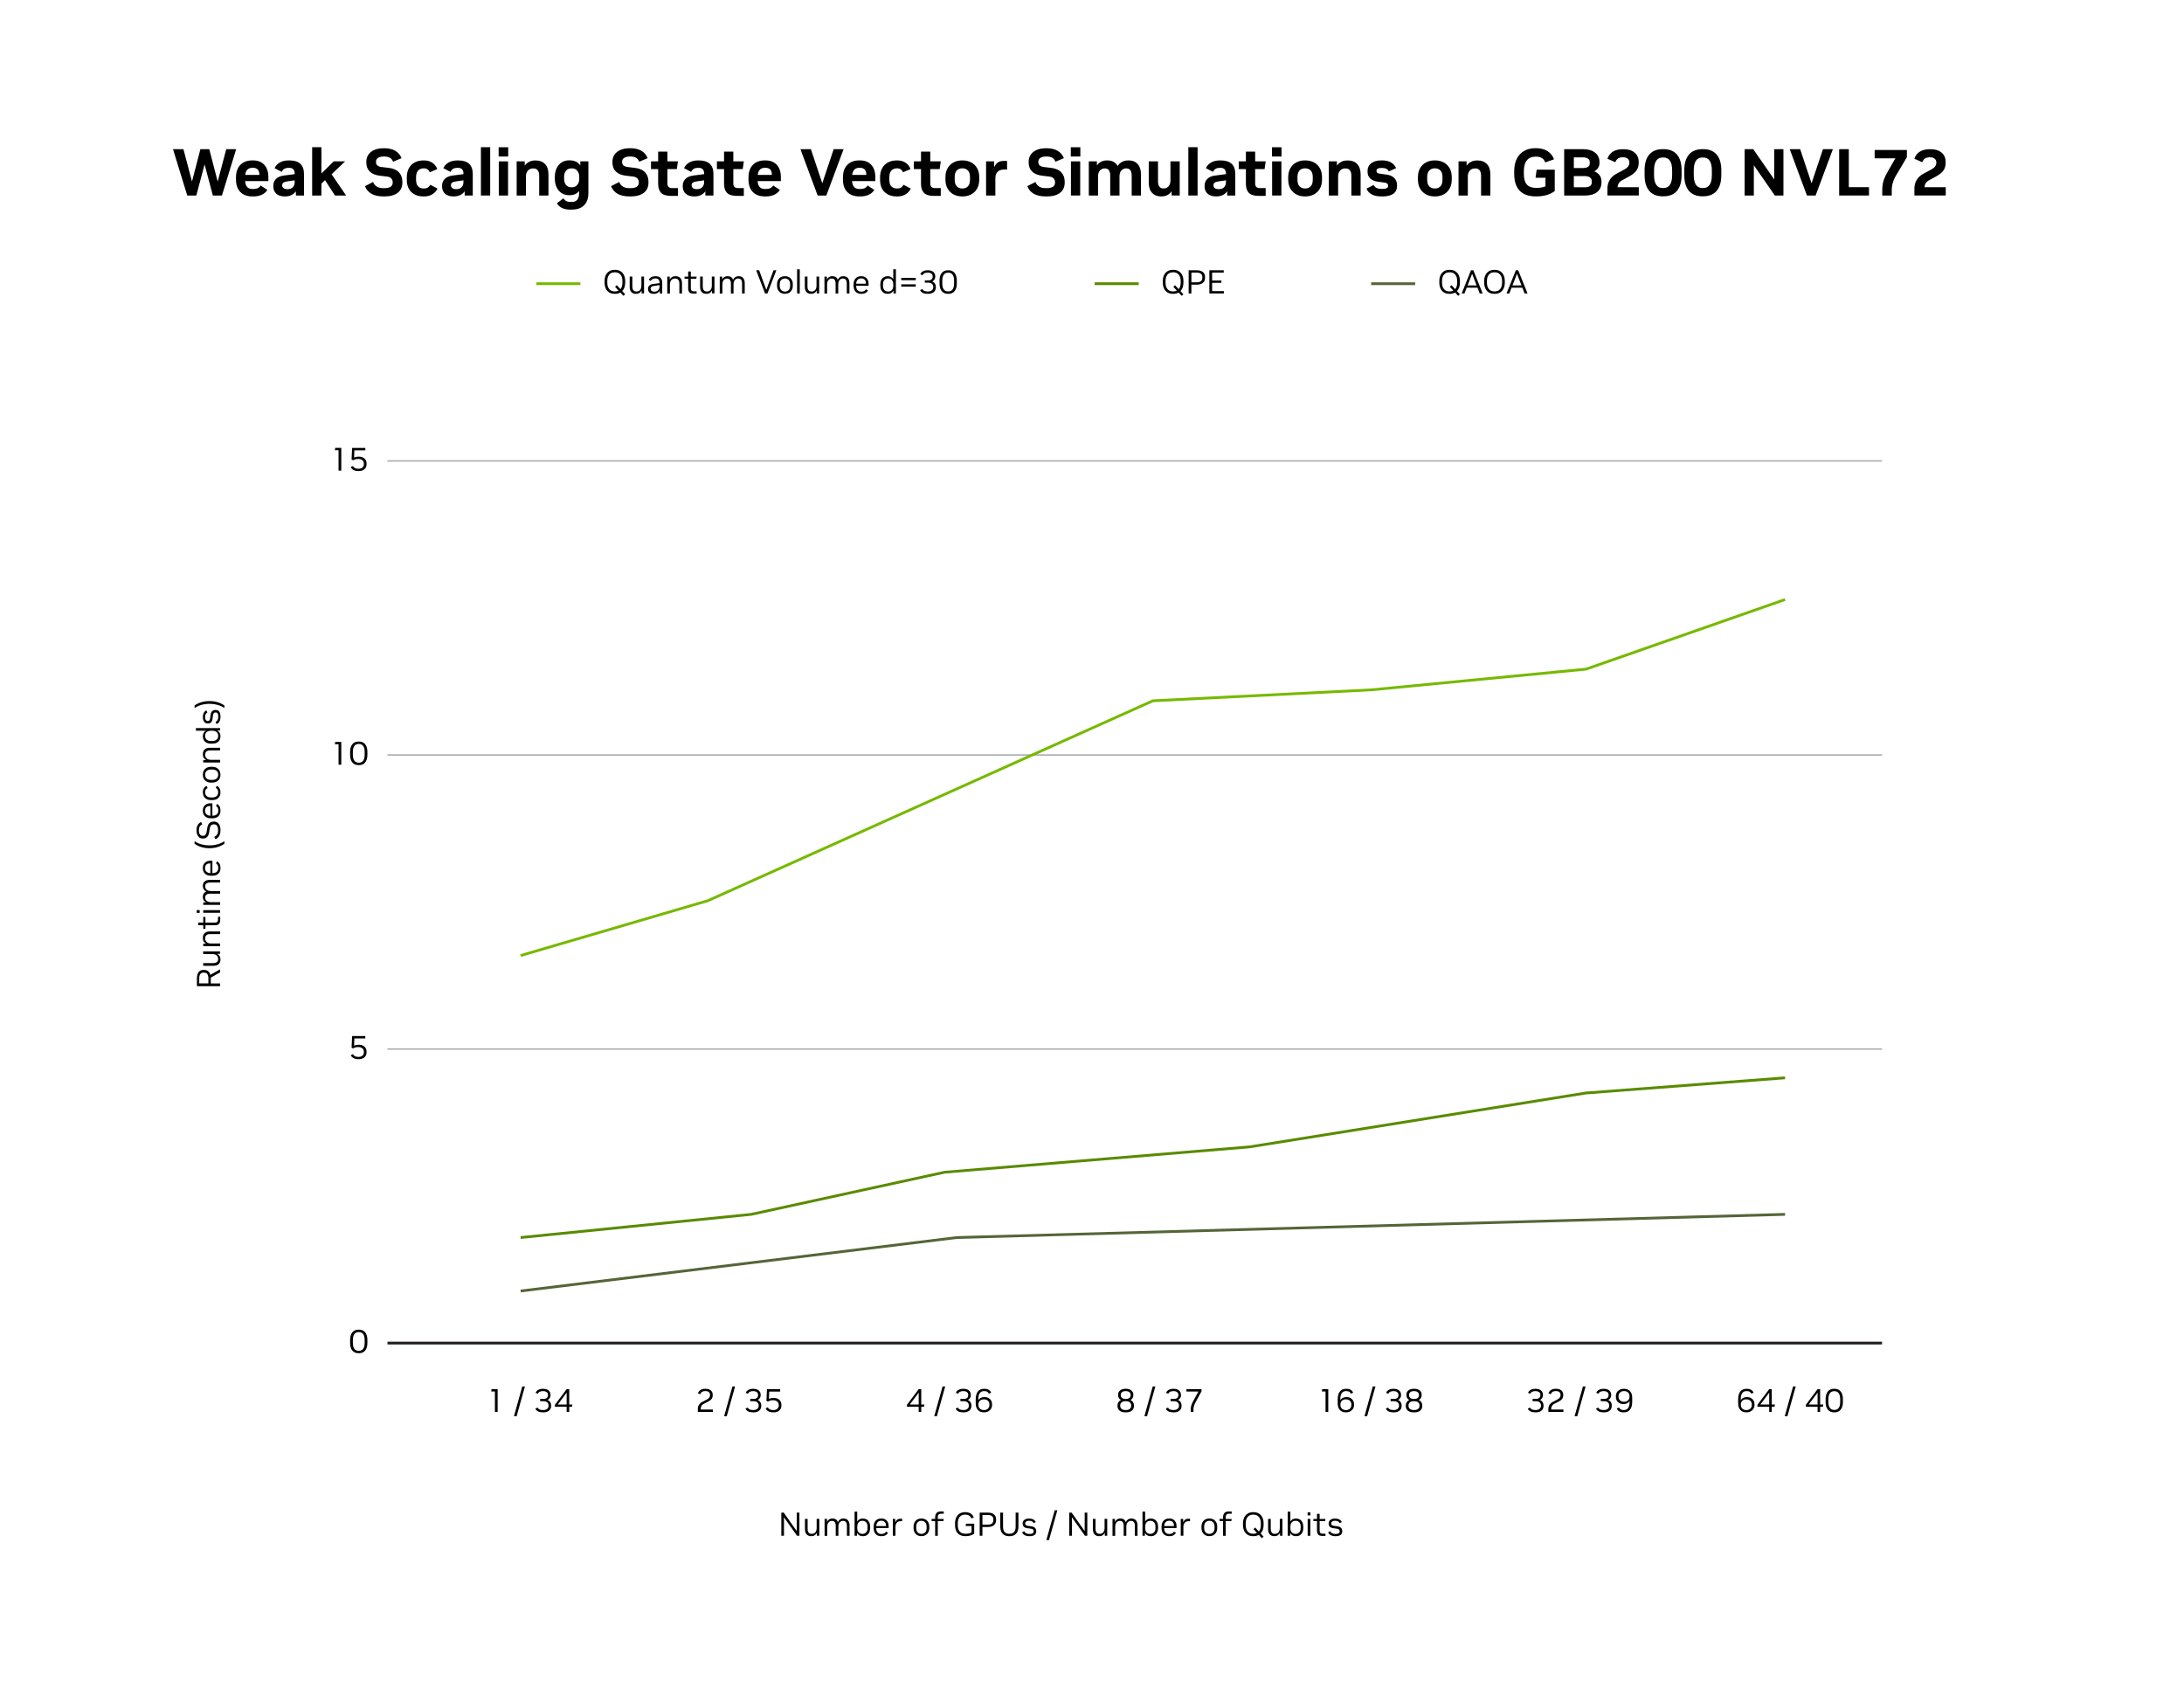 <?xml version="1.0" encoding="UTF-8"?>
<svg id="Layer_1" data-name="Layer 1" xmlns="http://www.w3.org/2000/svg" viewBox="0 0 792 612">
  <defs>
    <style>
      .cls-1 {
        fill: #231f20;
      }

      .cls-2 {
        fill: #556538;
      }

      .cls-3 {
        fill: #598b00;
      }

      .cls-4 {
        fill: #76b900;
      }

      .cls-5 {
        fill: #a7a9ac;
      }
    </style>
  </defs>
  <g>
    <path d="M283.34,556.86v-8.4h.86l4.74,6.71v-6.71h.95v8.4h-.86l-4.73-6.7v6.7h-.96Z"/>
    <path d="M294.14,557c-.67,0-1.21-.21-1.62-.64s-.61-1.04-.61-1.86v-3.76h.96v3.61c0,.59.13,1.04.38,1.35.25.31.61.46,1.09.46h.1c.31,0,.6-.08.86-.23s.47-.39.62-.7c.16-.31.23-.69.23-1.16v-3.34h.96v6.11h-.88v-1.08c-.17.37-.42.66-.74.89-.33.22-.74.34-1.24.34h-.11Z"/>
    <path d="M299.03,556.86v-6.11h.88v1.09c.17-.38.41-.68.73-.9.32-.22.69-.34,1.13-.34h.11c1,0,1.66.43,1.97,1.3.18-.39.43-.71.77-.94.34-.24.74-.35,1.19-.35h.11c.67,0,1.2.21,1.58.64.38.42.58,1.04.58,1.86v3.76h-.96v-3.6c0-.6-.11-1.05-.34-1.36s-.58-.46-1.06-.46h-.08c-.27,0-.53.08-.78.23-.25.16-.45.39-.6.7-.15.31-.23.69-.23,1.16v3.34h-.96v-3.6c0-.6-.11-1.05-.34-1.36s-.58-.46-1.06-.46h-.08c-.27,0-.53.08-.77.23-.24.16-.44.39-.6.7-.16.31-.23.69-.23,1.16v3.34h-.96Z"/>
    <path d="M312.85,557c-.5,0-.92-.11-1.27-.32-.35-.22-.61-.51-.8-.88v1.06h-.88v-8.76h.96v3.59c.18-.33.45-.59.79-.79.34-.2.74-.29,1.19-.29h.08c.51,0,.96.11,1.36.34.39.23.7.56.93,1.01.23.44.34.99.34,1.63v.44c0,.64-.11,1.18-.34,1.63s-.54.78-.93,1.01c-.39.23-.84.34-1.36.34h-.08ZM312.67,556.17h.11c.52,0,.96-.18,1.3-.53s.52-.9.52-1.63v-.43c0-.74-.17-1.28-.52-1.63-.35-.35-.78-.52-1.3-.52h-.11c-.33,0-.63.08-.91.23-.28.15-.49.39-.65.71-.16.32-.24.74-.24,1.25v.37c0,.76.18,1.31.53,1.66.35.35.78.52,1.27.52Z"/>
    <path d="M319.53,557c-.84,0-1.5-.26-1.99-.78-.49-.52-.73-1.25-.73-2.2v-.44c0-.62.11-1.15.34-1.59.22-.44.54-.79.95-1.03.41-.24.89-.36,1.43-.36h.1c.54,0,1,.11,1.39.34.39.22.69.54.91.95.22.41.32.89.32,1.45v.73h-4.49c0,.71.17,1.24.49,1.6.32.35.75.53,1.29.53h.18c.4,0,.73-.07.98-.22s.45-.35.61-.62l.73.44c-.21.37-.51.66-.91.88-.4.22-.87.32-1.41.32h-.18ZM317.77,553.34h3.53v-.13c0-.59-.15-1.04-.45-1.34-.3-.3-.71-.46-1.22-.46h-.1c-.5,0-.91.16-1.23.49-.32.33-.5.81-.53,1.44Z"/>
    <path d="M323.77,556.86v-6.11h.88v1.28c.14-.4.36-.72.65-.97s.72-.37,1.28-.37h.56v.88h-.61c-.52,0-.95.18-1.29.53-.34.36-.51.9-.51,1.64v3.11h-.96Z"/>
    <path d="M334.08,557c-.53,0-1-.12-1.42-.35-.42-.24-.75-.58-1-1.03-.24-.45-.37-.98-.37-1.61v-.42c0-.62.12-1.16.37-1.61.24-.45.58-.79,1-1.03.42-.24.89-.35,1.42-.35h.12c.54,0,1.01.12,1.43.35.42.24.75.58,1,1.02s.37.98.37,1.6v.44c0,.62-.12,1.16-.37,1.6-.24.44-.58.78-1,1.02-.42.24-.9.35-1.43.35h-.12ZM334.09,556.17h.1c.52,0,.96-.18,1.31-.54.36-.36.53-.9.53-1.61v-.44c0-.71-.18-1.25-.53-1.61-.36-.36-.79-.54-1.31-.54h-.1c-.51,0-.95.18-1.3.54-.36.36-.53.9-.53,1.61v.44c0,.71.18,1.25.53,1.61.36.36.79.54,1.3.54Z"/>
    <path d="M339.12,556.86v-5.32h-1.27v-.79h1.27v-.61c0-.65.17-1.16.5-1.54s.87-.56,1.6-.56h1.02v.82h-1c-.4,0-.69.11-.88.32-.19.21-.28.52-.28.93v.65h2.16l-.12.79h-2.04v5.32h-.96Z"/>
    <path d="M350.13,557c-1.24,0-2.18-.35-2.83-1.04-.64-.7-.97-1.7-.97-3.01v-.54c0-.85.15-1.58.44-2.19.29-.61.71-1.08,1.25-1.42.54-.33,1.18-.5,1.91-.5h.14c.76,0,1.4.17,1.93.5.53.33.91.81,1.14,1.45l-.91.31c-.32-.91-1.04-1.37-2.16-1.37h-.14c-.82,0-1.46.28-1.92.84-.46.56-.68,1.35-.68,2.36v.59c0,2.1.93,3.14,2.8,3.14h.14c.83,0,1.52-.16,2.05-.48v-2.32h-2.14l.12-.84h2.98v3.61c-.35.27-.78.49-1.29.65-.51.16-1.08.25-1.71.25h-.16Z"/>
    <path d="M355.27,556.86v-8.4h2.95c.95,0,1.69.21,2.21.64.52.43.79,1.03.79,1.82v.29c0,.78-.27,1.39-.8,1.82s-1.27.65-2.2.65h-1.96v3.18h-1ZM356.27,552.83h1.94c.64,0,1.14-.13,1.49-.4.35-.26.53-.66.53-1.2v-.32c0-.54-.18-.94-.53-1.2-.35-.26-.85-.4-1.49-.4h-1.94v3.52Z"/>
    <path d="M369.32,548.46v5.11c0,1.08-.28,1.92-.83,2.53-.55.6-1.34.91-2.38.91h-.16c-1.03,0-1.82-.3-2.38-.91-.55-.6-.83-1.45-.83-2.53v-5.11h1v5.14c0,.83.19,1.46.56,1.89.38.43.93.64,1.66.64h.13c.73,0,1.28-.21,1.66-.64s.56-1.06.56-1.89v-5.14h1Z"/>
    <path d="M373.27,557c-1.34,0-2.21-.47-2.62-1.4l.77-.38c.16.34.39.58.69.74.3.16.69.24,1.17.24h.13c.96,0,1.44-.31,1.44-.92v-.06c0-.54-.32-.84-.95-.92l-1.37-.19c-.54-.07-.95-.24-1.24-.52-.29-.27-.44-.64-.44-1.1v-.13c0-.52.21-.94.62-1.26.42-.32.96-.48,1.64-.48h.16c.56,0,1.05.11,1.46.34.42.23.71.55.87.95l-.77.35c-.26-.56-.78-.84-1.56-.84h-.14c-.42,0-.75.08-.99.25s-.37.39-.37.67v.07c0,.25.07.44.22.57.15.13.39.22.73.27l1.38.19c.53.07.94.26,1.23.55s.44.68.44,1.15v.13c0,.57-.2,1-.6,1.29-.4.29-.98.44-1.75.44h-.16Z"/>
    <path d="M380.41,558.42h-.96l3.02-10.8h.96l-3.02,10.8Z"/>
    <path d="M387.75,556.86v-8.4h.86l4.74,6.71v-6.71h.95v8.4h-.86l-4.73-6.7v6.7h-.96Z"/>
    <path d="M398.55,557c-.67,0-1.21-.21-1.62-.64-.41-.42-.61-1.04-.61-1.86v-3.76h.96v3.61c0,.59.13,1.04.38,1.35.25.31.61.46,1.09.46h.1c.31,0,.6-.08.86-.23s.47-.39.62-.7c.16-.31.23-.69.23-1.16v-3.34h.96v6.11h-.88v-1.08c-.17.37-.42.66-.74.89-.33.22-.74.34-1.24.34h-.11Z"/>
    <path d="M403.44,556.86v-6.11h.88v1.09c.17-.38.41-.68.73-.9s.69-.34,1.13-.34h.11c1,0,1.66.43,1.97,1.3.18-.39.43-.71.77-.94.34-.24.74-.35,1.2-.35h.11c.67,0,1.2.21,1.58.64.38.42.58,1.04.58,1.86v3.76h-.96v-3.6c0-.6-.11-1.05-.34-1.36-.22-.31-.58-.46-1.06-.46h-.08c-.27,0-.53.08-.78.23-.25.16-.45.39-.6.7-.15.31-.23.69-.23,1.16v3.34h-.96v-3.6c0-.6-.11-1.05-.34-1.36-.22-.31-.58-.46-1.06-.46h-.08c-.27,0-.53.08-.77.23-.24.16-.44.39-.6.7-.16.31-.23.69-.23,1.16v3.34h-.96Z"/>
    <path d="M417.26,557c-.5,0-.92-.11-1.27-.32-.35-.22-.61-.51-.8-.88v1.06h-.88v-8.76h.96v3.59c.18-.33.45-.59.79-.79s.74-.29,1.19-.29h.08c.51,0,.96.11,1.36.34.39.23.7.56.93,1.01.23.44.34.99.34,1.63v.44c0,.64-.11,1.18-.34,1.63-.23.44-.54.78-.93,1.01-.39.23-.84.34-1.36.34h-.08ZM417.08,556.17h.11c.52,0,.95-.18,1.3-.53s.52-.9.52-1.63v-.43c0-.74-.17-1.28-.52-1.63-.35-.35-.78-.52-1.3-.52h-.11c-.33,0-.63.08-.91.23-.28.15-.49.39-.65.71-.16.32-.24.74-.24,1.25v.37c0,.76.18,1.31.53,1.66.35.35.78.52,1.27.52Z"/>
    <path d="M423.94,557c-.84,0-1.5-.26-1.99-.78-.49-.52-.73-1.25-.73-2.2v-.44c0-.62.11-1.15.34-1.59.22-.44.54-.79.95-1.03.41-.24.89-.36,1.43-.36h.1c.54,0,1,.11,1.39.34.39.22.69.54.91.95.22.41.32.89.32,1.45v.73h-4.49c0,.71.17,1.24.49,1.6.32.35.75.53,1.29.53h.18c.4,0,.73-.07.98-.22s.46-.35.61-.62l.73.44c-.21.37-.51.66-.91.88-.4.22-.87.32-1.41.32h-.18ZM422.18,553.34h3.53v-.13c0-.59-.15-1.04-.45-1.34-.3-.3-.71-.46-1.22-.46h-.1c-.5,0-.91.16-1.23.49-.32.33-.5.81-.54,1.44Z"/>
    <path d="M428.18,556.86v-6.11h.88v1.28c.14-.4.36-.72.65-.97.29-.24.72-.37,1.28-.37h.56v.88h-.61c-.52,0-.95.18-1.29.53-.34.36-.51.9-.51,1.64v3.11h-.96Z"/>
    <path d="M438.49,557c-.53,0-1-.12-1.42-.35-.42-.24-.75-.58-1-1.03-.24-.45-.37-.98-.37-1.61v-.42c0-.62.12-1.16.37-1.61s.58-.79,1-1.03c.42-.24.89-.35,1.42-.35h.12c.54,0,1.01.12,1.43.35.42.24.75.58,1,1.02s.37.98.37,1.6v.44c0,.62-.12,1.16-.37,1.6-.24.44-.58.78-1,1.02-.42.24-.9.35-1.43.35h-.12ZM438.5,556.17h.1c.52,0,.96-.18,1.31-.54.36-.36.53-.9.53-1.61v-.44c0-.71-.18-1.25-.53-1.61-.36-.36-.79-.54-1.31-.54h-.1c-.51,0-.95.18-1.3.54-.36.36-.53.9-.53,1.61v.44c0,.71.18,1.25.53,1.61.36.36.79.54,1.3.54Z"/>
    <path d="M443.53,556.86v-5.32h-1.27v-.79h1.27v-.61c0-.65.17-1.16.5-1.54s.87-.56,1.6-.56h1.02v.82h-1c-.4,0-.7.11-.88.32s-.28.52-.28.93v.65h2.16l-.12.79h-2.04v5.32h-.96Z"/>
    <path d="M454.42,557c-.78,0-1.44-.17-1.99-.51-.55-.34-.97-.82-1.25-1.43s-.43-1.33-.43-2.14v-.53c0-.82.14-1.53.43-2.14.29-.61.71-1.09,1.25-1.43s1.21-.52,1.99-.52h.14c.78,0,1.44.17,1.99.52s.97.82,1.25,1.43c.29.61.43,1.33.43,2.14v.53c0,1.32-.36,2.35-1.08,3.08l1.06,1.15-.62.58-1.1-1.2c-.55.31-1.19.47-1.92.47h-.14ZM454.42,556.13h.14c.48,0,.91-.1,1.28-.29l-1.28-1.39.62-.59,1.33,1.45c.48-.57.72-1.36.72-2.36v-.59c0-.98-.23-1.76-.7-2.32-.46-.56-1.12-.85-1.98-.85h-.14c-.85,0-1.51.28-1.97.85-.47.56-.7,1.34-.7,2.32v.59c0,.98.23,1.76.7,2.33.47.57,1.13.85,1.97.85Z"/>
    <path d="M462.09,557c-.67,0-1.21-.21-1.62-.64-.41-.42-.61-1.04-.61-1.86v-3.76h.96v3.61c0,.59.13,1.04.38,1.35.25.31.61.46,1.09.46h.1c.31,0,.6-.08.86-.23s.47-.39.62-.7c.16-.31.23-.69.23-1.16v-3.34h.96v6.11h-.88v-1.08c-.17.37-.42.66-.74.89-.33.22-.74.34-1.24.34h-.11Z"/>
    <path d="M469.92,557c-.5,0-.92-.11-1.27-.32-.35-.22-.61-.51-.8-.88v1.06h-.88v-8.76h.96v3.59c.18-.33.45-.59.79-.79.34-.2.74-.29,1.19-.29h.08c.51,0,.96.11,1.36.34.39.23.7.56.93,1.01.23.44.34.99.34,1.63v.44c0,.64-.11,1.18-.34,1.63-.23.44-.54.78-.93,1.01-.39.23-.84.34-1.36.34h-.08ZM469.74,556.17h.11c.52,0,.95-.18,1.3-.53.35-.35.52-.9.52-1.63v-.43c0-.74-.17-1.28-.52-1.63s-.78-.52-1.3-.52h-.11c-.33,0-.63.08-.91.23-.28.15-.49.39-.65.71-.16.32-.24.74-.24,1.25v.37c0,.76.18,1.31.53,1.66.35.35.78.52,1.27.52Z"/>
    <path d="M474.19,549.47v-1.09h1.01v1.09h-1.01ZM474.21,556.86v-6.11h.96v6.11h-.96Z"/>
    <path d="M479.53,556.91c-.7,0-1.2-.16-1.5-.49-.3-.33-.44-.78-.44-1.34v-3.53h-1.31v-.79h1.31v-1.85h.96v1.85h2.11l-.13.79h-1.98v3.47c0,.38.09.66.26.83.18.17.45.26.82.26h1.03v.8h-1.13Z"/>
    <path d="M484.24,557c-1.34,0-2.21-.47-2.62-1.4l.77-.38c.16.34.39.58.69.74.3.16.69.24,1.17.24h.13c.96,0,1.44-.31,1.44-.92v-.06c0-.54-.32-.84-.95-.92l-1.37-.19c-.54-.07-.95-.24-1.24-.52-.29-.27-.44-.64-.44-1.1v-.13c0-.52.21-.94.62-1.26.42-.32.96-.48,1.64-.48h.16c.56,0,1.05.11,1.46.34.42.23.71.55.87.95l-.77.35c-.26-.56-.78-.84-1.56-.84h-.14c-.42,0-.75.08-.99.25s-.37.39-.37.67v.07c0,.25.07.44.22.57.15.13.39.22.73.27l1.38.19c.53.07.94.26,1.23.55s.44.68.44,1.15v.13c0,.57-.2,1-.6,1.29-.4.29-.98.44-1.75.44h-.16Z"/>
  </g>
  <g>
    <path d="M79.81,357.58h-8.4v-2.84c0-.98.21-1.73.62-2.26.41-.53.99-.79,1.75-.79h.28c.57,0,1.04.15,1.42.46.38.3.65.74.8,1.32l3.54-2v1.1l-3.38,1.9v2.12h3.38v1ZM75.57,356.58v-1.84c0-.66-.12-1.17-.37-1.53-.24-.36-.62-.54-1.12-.54h-.34c-.5,0-.87.18-1.12.54-.25.36-.37.87-.37,1.53v1.84h3.31Z"/>
    <path d="M79.95,347.95c0,.67-.21,1.21-.64,1.62s-1.04.61-1.86.61h-3.76v-.96h3.61c.59,0,1.04-.13,1.35-.38.31-.25.46-.61.46-1.09v-.1c0-.31-.08-.6-.23-.86s-.39-.47-.7-.62c-.31-.16-.69-.23-1.16-.23h-3.34v-.96h6.11v.88h-1.08c.37.17.66.42.89.74.22.33.34.74.34,1.24v.11Z"/>
    <path d="M79.81,343.07h-6.11v-.88h1.09c-.37-.17-.67-.42-.89-.77-.23-.34-.34-.77-.34-1.28v-.11c0-.7.21-1.25.64-1.67.42-.42,1.04-.63,1.86-.63h3.76v.96h-3.6c-.6,0-1.05.13-1.36.4s-.46.64-.46,1.14v.08c0,.32.08.62.23.89.16.27.39.49.7.66.31.17.69.25,1.16.25h3.34v.96Z"/>
    <path d="M79.86,333.54c0,.7-.16,1.2-.49,1.5-.33.3-.78.44-1.34.44h-3.53v1.31h-.79v-1.31h-1.85v-.96h1.85v-2.11l.79.13v1.98h3.47c.38,0,.66-.09.83-.26.17-.18.26-.45.26-.82v-1.03h.8v1.13Z"/>
    <path d="M72.42,331h-1.09v-1.01h1.09v1.01ZM79.81,330.97h-6.11v-.96h6.11v.96Z"/>
    <path d="M79.81,328.09h-6.11v-.88h1.09c-.38-.17-.68-.41-.9-.73-.22-.32-.34-.69-.34-1.13v-.11c0-1,.43-1.66,1.3-1.97-.39-.18-.71-.43-.94-.77-.24-.34-.35-.74-.35-1.19v-.11c0-.67.21-1.2.64-1.58.42-.38,1.04-.58,1.86-.58h3.76v.96h-3.6c-.6,0-1.05.11-1.36.34s-.46.58-.46,1.06v.08c0,.27.08.53.23.78.16.25.39.45.7.6.31.15.69.23,1.16.23h3.34v.96h-3.6c-.6,0-1.05.11-1.36.34s-.46.58-.46,1.06v.08c0,.27.08.53.23.77.16.24.39.44.7.6.31.16.69.23,1.16.23h3.34v.96Z"/>
    <path d="M79.95,314.82c0,.84-.26,1.5-.78,1.99-.52.49-1.25.73-2.2.73h-.44c-.62,0-1.15-.11-1.59-.34-.44-.22-.79-.54-1.03-.95-.24-.41-.36-.89-.36-1.43v-.1c0-.54.11-1,.34-1.39s.54-.69.95-.91c.41-.22.89-.32,1.45-.32h.73v4.49c.71,0,1.24-.17,1.6-.49.35-.32.53-.75.53-1.29v-.18c0-.4-.07-.73-.22-.98s-.35-.45-.62-.61l.44-.73c.37.21.66.51.88.91.22.4.32.87.32,1.41v.18ZM76.29,316.59v-3.53h-.13c-.59,0-1.04.15-1.34.45-.3.3-.46.71-.46,1.22v.1c0,.5.16.91.49,1.23s.81.5,1.44.53Z"/>
    <path d="M81.37,305.93c-.45.33-.95.61-1.52.86s-1.16.43-1.78.56c-.62.13-1.24.19-1.87.19h-.49c-.62,0-1.25-.06-1.87-.19-.62-.13-1.21-.31-1.78-.56-.56-.24-1.07-.53-1.51-.86v-.9c.42.3.92.57,1.49.79s1.17.4,1.79.52c.63.12,1.25.19,1.87.19h.49c.61,0,1.23-.06,1.87-.19.64-.12,1.24-.3,1.81-.53.57-.23,1.06-.49,1.49-.79v.9Z"/>
    <path d="M79.95,301.07c0,1.63-.6,2.7-1.81,3.21l-.44-.85c.46-.19.81-.48,1.04-.86.23-.38.35-.87.35-1.48v-.13c0-.66-.13-1.17-.38-1.53s-.61-.53-1.06-.53h-.13c-.39,0-.71.11-.95.34-.24.22-.4.59-.49,1.09l-.25,1.54c-.24,1.45-.97,2.17-2.18,2.17h-.16c-.44,0-.83-.12-1.16-.37-.34-.24-.6-.58-.79-1.01-.19-.43-.28-.93-.28-1.5v-.17c0-.72.15-1.33.44-1.84s.72-.87,1.27-1.1l.37.88c-.81.3-1.21,1-1.21,2.08v.14c0,.59.12,1.06.37,1.4.24.34.57.51.99.51h.14c.37,0,.65-.11.86-.34s.35-.58.44-1.07l.25-1.54c.12-.74.38-1.29.77-1.66.4-.37.91-.55,1.55-.55h.14c.71,0,1.27.27,1.69.81.41.54.62,1.28.62,2.21v.16Z"/>
    <path d="M79.95,294c0,.84-.26,1.5-.78,1.99-.52.49-1.25.73-2.2.73h-.44c-.62,0-1.15-.11-1.59-.34-.44-.22-.79-.54-1.03-.95-.24-.41-.36-.89-.36-1.43v-.1c0-.54.11-1,.34-1.39.22-.39.54-.69.95-.91.41-.22.89-.32,1.45-.32h.73v4.49c.71,0,1.24-.17,1.6-.49.35-.32.53-.75.53-1.29v-.18c0-.4-.07-.73-.22-.98s-.35-.46-.62-.61l.44-.73c.37.21.66.51.88.91.22.4.32.87.32,1.41v.18ZM76.29,295.77v-3.53h-.13c-.59,0-1.04.15-1.34.45-.3.3-.46.71-.46,1.22v.1c0,.5.16.91.49,1.23.33.32.81.5,1.44.54Z"/>
    <path d="M79.95,287.29c0,.86-.26,1.54-.78,2.05-.52.51-1.25.76-2.2.76h-.44c-.62,0-1.16-.12-1.6-.35s-.78-.57-1.02-.99c-.24-.42-.35-.91-.35-1.46v-.13c0-.54.13-1,.38-1.38.25-.38.59-.66,1-.84l.36.77c-.28.14-.5.32-.67.56s-.25.54-.25.89v.12c0,.54.18.99.54,1.34.36.35.9.52,1.61.52h.44c.72,0,1.26-.17,1.61-.51.36-.34.53-.79.53-1.35v-.12c0-.37-.08-.67-.23-.92s-.37-.43-.63-.56l.37-.77c.39.18.71.46.95.85.24.39.37.85.37,1.4v.13Z"/>
    <path d="M79.95,280.97c0,.53-.12,1-.35,1.42-.24.42-.58.75-1.03,1-.45.24-.98.37-1.61.37h-.42c-.62,0-1.16-.12-1.61-.37-.45-.24-.79-.58-1.03-1-.24-.42-.35-.89-.35-1.42v-.12c0-.54.12-1.01.35-1.43.24-.42.58-.75,1.02-1s.98-.37,1.6-.37h.44c.62,0,1.16.12,1.6.37.44.24.78.58,1.02,1,.24.42.35.9.35,1.43v.12ZM79.13,280.96v-.1c0-.52-.18-.96-.54-1.31-.36-.36-.9-.53-1.61-.53h-.44c-.71,0-1.25.18-1.61.53-.36.36-.54.79-.54,1.31v.1c0,.51.18.95.54,1.3.36.36.9.53,1.61.53h.44c.71,0,1.25-.18,1.61-.53.36-.36.54-.79.54-1.3Z"/>
    <path d="M79.81,276.48h-6.11v-.88h1.09c-.37-.17-.67-.42-.89-.77-.23-.34-.34-.77-.34-1.29v-.11c0-.7.21-1.25.64-1.67.42-.42,1.04-.63,1.86-.63h3.76v.96h-3.6c-.6,0-1.05.13-1.36.4-.31.26-.46.64-.46,1.14v.08c0,.32.08.62.23.89.16.27.39.49.7.66.31.17.69.25,1.16.25h3.34v.96Z"/>
    <path d="M79.95,267.01c0,.5-.11.95-.34,1.35-.23.4-.57.71-1.01.94s-.99.34-1.63.34h-.43c-.64,0-1.18-.11-1.63-.34-.44-.23-.78-.54-1.01-.94-.23-.4-.34-.85-.34-1.35v-.07c0-.46.1-.86.29-1.2s.46-.6.79-.79h-3.59v-.96h8.76v.88h-1.06c.36.18.65.45.87.8.22.35.33.77.33,1.28v.07ZM79.13,266.86v-.11c0-.34-.08-.64-.23-.91-.15-.27-.39-.49-.71-.65-.32-.16-.74-.24-1.25-.24h-.37c-.51,0-.93.08-1.25.25-.32.16-.56.38-.71.65-.15.27-.23.57-.23.9v.11c0,.52.17.95.52,1.3.35.35.89.52,1.63.52h.43c.74,0,1.28-.17,1.63-.52.35-.35.53-.78.53-1.3Z"/>
    <path d="M79.95,259.92c0,1.34-.47,2.21-1.4,2.62l-.38-.77c.34-.16.58-.39.74-.69.16-.3.24-.69.24-1.17v-.13c0-.96-.31-1.44-.92-1.44h-.06c-.54,0-.84.32-.92.95l-.19,1.37c-.07.54-.24.95-.52,1.24-.27.29-.64.44-1.1.44h-.13c-.52,0-.94-.21-1.26-.62-.32-.42-.48-.96-.48-1.64v-.16c0-.56.11-1.05.34-1.46.23-.42.55-.7.95-.86l.35.77c-.56.26-.84.78-.84,1.56v.14c0,.42.08.75.25.99s.39.37.67.37h.07c.25,0,.44-.07.57-.22.13-.15.22-.39.27-.73l.19-1.38c.07-.53.26-.94.55-1.23.3-.29.68-.44,1.15-.44h.13c.57,0,1,.2,1.29.6s.44.98.44,1.75v.16Z"/>
    <path d="M81.37,256.71c-.42-.3-.92-.57-1.49-.79-.57-.22-1.17-.4-1.81-.52-.64-.12-1.26-.19-1.87-.19h-.49c-.62,0-1.24.06-1.87.19-.63.12-1.23.3-1.79.52-.57.22-1.06.49-1.49.79v-.9c.44-.34.94-.62,1.51-.86.56-.24,1.16-.42,1.78-.55s1.24-.19,1.87-.19h.49c.62,0,1.25.06,1.87.19.62.13,1.21.31,1.78.55s1.07.53,1.52.86v.9Z"/>
  </g>
  <g>
    <path d="M62.73,54.09h3.79l3.1,11.74,3.05-11.74h3.22l3.05,11.74,3.1-11.74h3.6l-5.16,16.8h-3.29l-3-11.28-3,11.28h-3.29l-5.16-16.8Z"/>
    <path d="M91.53,71.22c-1.89,0-3.35-.54-4.39-1.61-1.04-1.07-1.56-2.58-1.56-4.54v-.72c0-1.95.53-3.47,1.58-4.56,1.06-1.09,2.51-1.63,4.37-1.63h.19c1.76,0,3.13.53,4.12,1.6.98,1.06,1.48,2.53,1.48,4.4v1.51h-8.42c.11,1.9.99,2.86,2.64,2.86h.34c1.26,0,2.15-.42,2.66-1.27l2.42,1.61c-.45.74-1.12,1.31-2,1.73-.89.42-1.91.62-3.06.62h-.36ZM88.92,63.42h5.14v-.07c0-1.66-.78-2.5-2.33-2.5h-.19c-1.54,0-2.41.86-2.62,2.57Z"/>
    <path d="M103.27,71.22c-1.33,0-2.36-.33-3.08-.98-.73-.66-1.09-1.58-1.09-2.76,0-1.09.33-1.96,1-2.62.66-.66,1.63-1.06,2.89-1.22l3.89-.5v-.1c0-1.46-.66-2.18-1.99-2.18h-.24c-.59,0-1.09.11-1.49.32-.4.22-.74.6-1.01,1.14l-2.57-1.34c.37-.85.99-1.53,1.86-2.04.87-.51,1.93-.77,3.18-.77h.36c3.5,0,5.26,1.64,5.26,4.92v7.8h-2.93v-1.56c-.38.59-.92,1.06-1.6,1.39-.68.34-1.45.5-2.32.5h-.12ZM106.87,65.39l-2.57.36c-.74.11-1.25.27-1.54.47-.29.2-.43.52-.43.97s.16.77.49,1.02c.33.25.76.37,1.31.37h.19c.8,0,1.42-.23,1.87-.7.45-.46.67-1.1.67-1.9v-.6Z"/>
    <path d="M113.2,70.89v-17.52h3.36v9.53l4.46-4.39h4.13l-4.9,4.68,5.26,7.7h-4.03l-3.62-5.57-1.3,1.25v4.32h-3.36Z"/>
    <path d="M139.05,71.22c-3.5,0-5.74-1.24-6.7-3.72l2.95-1.51c.56,1.49,1.81,2.23,3.74,2.23h.31c2.03,0,3.05-.66,3.05-1.97v-.24c0-.51-.18-.95-.53-1.32-.35-.37-.86-.59-1.51-.67l-2.62-.31c-1.6-.19-2.82-.69-3.65-1.5s-1.25-1.91-1.25-3.3v-.29c0-.99.26-1.85.77-2.58.51-.73,1.24-1.29,2.17-1.69.94-.4,2.04-.6,3.3-.6h.36c1.54,0,2.83.31,3.89.92,1.06.62,1.82,1.51,2.28,2.68l-3.07,1.3c-.43-1.26-1.47-1.9-3.12-1.9h-.31c-.86,0-1.54.17-2.03.5s-.73.78-.73,1.34v.24c0,.98.67,1.55,2.02,1.73l2.62.31c1.63.19,2.86.73,3.68,1.61.82.88,1.24,2.02,1.24,3.43v.29c0,1.6-.56,2.84-1.68,3.71s-2.73,1.31-4.82,1.31h-.36Z"/>
    <path d="M153.59,71.22c-1.86,0-3.33-.53-4.43-1.58-1.1-1.06-1.64-2.58-1.64-4.58v-.72c0-1.31.25-2.43.76-3.35.5-.92,1.21-1.62,2.12-2.1s1.98-.72,3.19-.72h.19c1.2,0,2.21.29,3.04.86.82.58,1.41,1.34,1.76,2.28l-2.71,1.15c-.19-.42-.46-.76-.8-1.02-.34-.26-.77-.4-1.28-.4h-.17c-.82,0-1.48.26-1.98.78-.5.52-.76,1.33-.76,2.44v.86c0,1.14.24,1.96.73,2.46s1.16.76,2,.76h.17c.56,0,1.02-.12,1.39-.36.37-.24.66-.57.86-.98l2.62,1.37c-.35.82-.95,1.5-1.8,2.04-.85.54-1.87.82-3.07.82h-.19Z"/>
    <path d="M164.47,71.22c-1.33,0-2.36-.33-3.08-.98-.73-.66-1.09-1.58-1.09-2.76,0-1.09.33-1.96,1-2.62.66-.66,1.63-1.06,2.89-1.22l3.89-.5v-.1c0-1.46-.66-2.18-1.99-2.18h-.24c-.59,0-1.09.11-1.49.32-.4.22-.74.6-1.01,1.14l-2.57-1.34c.37-.85.99-1.53,1.86-2.04.87-.51,1.93-.77,3.18-.77h.36c3.5,0,5.26,1.64,5.26,4.92v7.8h-2.93v-1.56c-.38.59-.92,1.06-1.6,1.39-.68.34-1.45.5-2.32.5h-.12ZM168.07,65.39l-2.57.36c-.74.11-1.25.27-1.54.47s-.43.52-.43.97.16.77.49,1.02.76.37,1.31.37h.19c.8,0,1.42-.23,1.87-.7s.67-1.1.67-1.9v-.6Z"/>
    <path d="M174.4,70.89v-17.52h3.36v17.52h-3.36Z"/>
    <path d="M180.83,56.75v-3.36h3.46v3.36h-3.46ZM180.88,70.89v-12.38h3.36v12.38h-3.36Z"/>
    <path d="M187.36,70.89v-12.38h2.93v1.54c.42-.59.95-1.05,1.6-1.38.65-.33,1.37-.49,2.17-.49h.24c1.41,0,2.52.44,3.35,1.31s1.24,2.12,1.24,3.73v7.68h-3.36v-7.22c0-.83-.17-1.48-.52-1.93-.34-.46-.88-.68-1.62-.68h-.19c-.4,0-.79.1-1.16.31-.38.21-.69.53-.94.96-.25.43-.37,1-.37,1.7v6.86h-3.36Z"/>
    <path d="M206.9,76.02c-1.22,0-2.23-.19-3.04-.58-.81-.38-1.44-.96-1.91-1.73l2.35-1.8c.32.48.68.82,1.09,1.02s.96.3,1.64.3h.29c1.79,0,2.69-1.06,2.69-3.17v-.77c-.83.99-1.98,1.49-3.46,1.49h-.19c-1.02,0-1.92-.25-2.7-.76-.78-.5-1.38-1.21-1.81-2.11-.43-.9-.65-1.96-.65-3.16v-.58c0-1.2.22-2.25.65-3.16.43-.9,1.04-1.61,1.81-2.11.78-.5,1.68-.76,2.7-.76h.19c1.76,0,3.06.62,3.89,1.87v-1.51h2.93v11.42c0,1.95-.51,3.45-1.54,4.5-1.02,1.05-2.49,1.57-4.39,1.57h-.55ZM207.23,67.91h.22c.77,0,1.4-.29,1.88-.86.49-.58.73-1.33.73-2.26v-.62c0-.93-.24-1.68-.73-2.26-.49-.58-1.12-.86-1.88-.86h-.22c-.83,0-1.48.28-1.96.83-.47.55-.71,1.32-.71,2.29v.6c0,.98.24,1.74.71,2.3.47.56,1.12.84,1.96.84Z"/>
    <path d="M228.3,71.22c-3.5,0-5.74-1.24-6.7-3.72l2.95-1.51c.56,1.49,1.81,2.23,3.74,2.23h.31c2.03,0,3.05-.66,3.05-1.97v-.24c0-.51-.18-.95-.53-1.32-.35-.37-.86-.59-1.51-.67l-2.62-.31c-1.6-.19-2.82-.69-3.65-1.5s-1.25-1.91-1.25-3.3v-.29c0-.99.26-1.85.77-2.58.51-.73,1.24-1.29,2.17-1.69.94-.4,2.04-.6,3.3-.6h.36c1.54,0,2.83.31,3.89.92,1.06.62,1.82,1.51,2.28,2.68l-3.07,1.3c-.43-1.26-1.47-1.9-3.12-1.9h-.31c-.86,0-1.54.17-2.03.5-.49.34-.73.78-.73,1.34v.24c0,.98.67,1.55,2.02,1.73l2.62.31c1.63.19,2.86.73,3.68,1.61.82.88,1.24,2.02,1.24,3.43v.29c0,1.6-.56,2.84-1.68,3.71s-2.73,1.31-4.82,1.31h-.36Z"/>
    <path d="M243.38,71.03c-1.71,0-2.92-.37-3.64-1.1-.71-.74-1.07-1.83-1.07-3.29v-5.33h-2.59v-2.81h2.59v-3.53h3.36v3.53h3.82l-.41,2.81h-3.41v5.21c0,.59.15,1.02.44,1.28s.7.4,1.21.4h2.16v2.83h-2.47Z"/>
    <path d="M251.75,71.22c-1.33,0-2.36-.33-3.08-.98-.73-.66-1.09-1.58-1.09-2.76,0-1.09.33-1.96,1-2.62.66-.66,1.63-1.06,2.89-1.22l3.89-.5v-.1c0-1.46-.66-2.18-1.99-2.18h-.24c-.59,0-1.09.11-1.49.32-.4.22-.74.6-1.01,1.14l-2.57-1.34c.37-.85.99-1.53,1.86-2.04.87-.51,1.93-.77,3.18-.77h.36c3.5,0,5.26,1.64,5.26,4.92v7.8h-2.93v-1.56c-.38.59-.92,1.06-1.6,1.39-.68.34-1.45.5-2.32.5h-.12ZM255.35,65.39l-2.57.36c-.74.11-1.25.27-1.54.47s-.43.52-.43.97.16.77.49,1.02.76.37,1.31.37h.19c.8,0,1.42-.23,1.87-.7s.67-1.1.67-1.9v-.6Z"/>
    <path d="M267.28,71.03c-1.71,0-2.92-.37-3.64-1.1-.71-.74-1.07-1.83-1.07-3.29v-5.33h-2.59v-2.81h2.59v-3.53h3.36v3.53h3.82l-.41,2.81h-3.41v5.21c0,.59.15,1.02.44,1.28s.7.4,1.21.4h2.16v2.83h-2.47Z"/>
    <path d="M277.38,71.22c-1.89,0-3.35-.54-4.39-1.61-1.04-1.07-1.56-2.58-1.56-4.54v-.72c0-1.95.53-3.47,1.58-4.56s2.51-1.63,4.37-1.63h.19c1.76,0,3.13.53,4.12,1.6.98,1.06,1.48,2.53,1.48,4.4v1.51h-8.42c.11,1.9.99,2.86,2.64,2.86h.34c1.26,0,2.15-.42,2.66-1.27l2.42,1.61c-.45.74-1.12,1.31-2,1.73s-1.91.62-3.06.62h-.36ZM274.77,63.42h5.14v-.07c0-1.66-.78-2.5-2.33-2.5h-.19c-1.54,0-2.41.86-2.62,2.57Z"/>
    <path d="M296.51,70.89l-6.24-16.8h3.79l4.13,12.38,4.13-12.38h3.6l-6.26,16.8h-3.14Z"/>
    <path d="M311.63,71.22c-1.89,0-3.35-.54-4.39-1.61-1.04-1.07-1.56-2.58-1.56-4.54v-.72c0-1.95.53-3.47,1.58-4.56,1.06-1.09,2.51-1.63,4.37-1.63h.19c1.76,0,3.13.53,4.12,1.6.98,1.06,1.48,2.53,1.48,4.4v1.51h-8.42c.11,1.9.99,2.86,2.64,2.86h.34c1.26,0,2.15-.42,2.66-1.27l2.42,1.61c-.45.74-1.12,1.31-2,1.73-.89.42-1.91.62-3.06.62h-.36ZM309.02,63.42h5.14v-.07c0-1.66-.78-2.5-2.33-2.5h-.19c-1.54,0-2.41.86-2.62,2.57Z"/>
    <path d="M325.21,71.22c-1.86,0-3.33-.53-4.43-1.58s-1.64-2.58-1.64-4.58v-.72c0-1.31.25-2.43.76-3.35.5-.92,1.21-1.62,2.12-2.1s1.98-.72,3.19-.72h.19c1.2,0,2.21.29,3.04.86.82.58,1.41,1.34,1.76,2.28l-2.71,1.15c-.19-.42-.46-.76-.8-1.02-.34-.26-.77-.4-1.28-.4h-.17c-.82,0-1.48.26-1.98.78-.5.52-.76,1.33-.76,2.44v.86c0,1.14.24,1.96.73,2.46.49.5,1.16.76,2,.76h.17c.56,0,1.02-.12,1.39-.36.37-.24.66-.57.86-.98l2.62,1.37c-.35.82-.95,1.5-1.8,2.04-.85.54-1.87.82-3.07.82h-.19Z"/>
    <path d="M338.7,71.03c-1.71,0-2.92-.37-3.64-1.1-.71-.74-1.07-1.83-1.07-3.29v-5.33h-2.59v-2.81h2.59v-3.53h3.36v3.53h3.82l-.41,2.81h-3.41v5.21c0,.59.15,1.02.44,1.28s.7.4,1.21.4h2.16v2.83h-2.47Z"/>
    <path d="M348.9,71.22c-1.15,0-2.18-.24-3.1-.72-.91-.48-1.63-1.18-2.16-2.1-.53-.92-.79-2.04-.79-3.35v-.72c0-1.33.26-2.45.79-3.36.53-.91,1.25-1.61,2.16-2.09.91-.48,1.94-.72,3.1-.72h.17c1.15,0,2.18.24,3.1.72s1.63,1.18,2.16,2.09.79,2.03.79,3.36v.72c0,1.31-.26,2.43-.79,3.35-.53.92-1.25,1.62-2.16,2.1-.91.48-1.94.72-3.1.72h-.17ZM348.9,68.34h.17c.78,0,1.43-.26,1.93-.77.5-.51.76-1.33.76-2.45v-.86c0-1.12-.25-1.94-.76-2.45-.5-.51-1.15-.77-1.93-.77h-.17c-.78,0-1.43.26-1.93.77-.5.51-.76,1.33-.76,2.45v.86c0,1.12.25,1.94.76,2.45.5.51,1.15.77,1.93.77Z"/>
    <path d="M357.59,70.89v-12.38h2.93v2.11c.34-.72.76-1.28,1.27-1.67.51-.39,1.21-.59,2.09-.59h1.32v3.1h-1.2c-.48,0-.95.1-1.42.29-.46.19-.85.52-1.16,1-.31.47-.47,1.12-.47,1.96v6.19h-3.36Z"/>
    <path d="M379.24,71.22c-3.5,0-5.74-1.24-6.7-3.72l2.95-1.51c.56,1.49,1.81,2.23,3.74,2.23h.31c2.03,0,3.05-.66,3.05-1.97v-.24c0-.51-.18-.95-.53-1.32-.35-.37-.86-.59-1.51-.67l-2.62-.31c-1.6-.19-2.82-.69-3.65-1.5s-1.25-1.91-1.25-3.3v-.29c0-.99.26-1.85.77-2.58.51-.73,1.24-1.29,2.17-1.69.94-.4,2.04-.6,3.3-.6h.36c1.54,0,2.83.31,3.89.92,1.06.62,1.82,1.51,2.28,2.68l-3.07,1.3c-.43-1.26-1.47-1.9-3.12-1.9h-.31c-.86,0-1.54.17-2.03.5s-.73.78-.73,1.34v.24c0,.98.67,1.55,2.02,1.73l2.62.31c1.63.19,2.86.73,3.68,1.61.82.88,1.24,2.02,1.24,3.43v.29c0,1.6-.56,2.84-1.68,3.71s-2.73,1.31-4.82,1.31h-.36Z"/>
    <path d="M388.31,56.75v-3.36h3.46v3.36h-3.46ZM388.36,70.89v-12.38h3.36v12.38h-3.36Z"/>
    <path d="M394.84,70.89v-12.38h2.93v1.51c.4-.59.9-1.05,1.51-1.37.61-.32,1.3-.48,2.06-.48h.24c1.73,0,2.97.67,3.72,2.02.42-.64.95-1.14,1.6-1.49.65-.35,1.39-.53,2.22-.53h.24c1.34,0,2.41.44,3.2,1.31s1.19,2.12,1.19,3.73v7.68h-3.36v-7.22c0-.83-.16-1.48-.47-1.93-.31-.46-.8-.68-1.48-.68h-.19c-.54,0-1.06.24-1.55.71s-.73,1.23-.73,2.27v6.86h-3.36v-7.22c0-.83-.16-1.48-.47-1.93-.31-.46-.8-.68-1.48-.68h-.19c-.54,0-1.06.24-1.55.71s-.73,1.23-.73,2.27v6.86h-3.36Z"/>
    <path d="M421.02,71.22c-1.36,0-2.44-.44-3.24-1.31-.8-.87-1.2-2.12-1.2-3.73v-7.68h3.36v7.22c0,.83.16,1.48.48,1.93.32.46.82.68,1.51.68h.19c.38,0,.75-.1,1.1-.31.35-.21.64-.53.88-.97.23-.44.35-1,.35-1.69v-6.86h3.36v12.38h-2.93v-1.54c-.4.61-.91,1.07-1.54,1.39-.62.32-1.32.48-2.09.48h-.24Z"/>
    <path d="M430.93,70.89v-17.52h3.36v17.52h-3.36Z"/>
    <path d="M440.99,71.22c-1.33,0-2.36-.33-3.08-.98-.73-.66-1.09-1.58-1.09-2.76,0-1.09.33-1.96,1-2.62.66-.66,1.63-1.06,2.89-1.22l3.89-.5v-.1c0-1.46-.66-2.18-1.99-2.18h-.24c-.59,0-1.09.11-1.49.32-.4.22-.74.6-1.01,1.14l-2.57-1.34c.37-.85.99-1.53,1.86-2.04.87-.51,1.93-.77,3.18-.77h.36c3.5,0,5.26,1.64,5.26,4.92v7.8h-2.93v-1.56c-.38.59-.92,1.06-1.6,1.39-.68.34-1.45.5-2.32.5h-.12ZM444.59,65.39l-2.57.36c-.74.11-1.25.27-1.54.47s-.43.52-.43.97.16.77.49,1.02.76.37,1.31.37h.19c.8,0,1.42-.23,1.87-.7s.67-1.1.67-1.9v-.6Z"/>
    <path d="M456.52,71.03c-1.71,0-2.92-.37-3.64-1.1-.71-.74-1.07-1.83-1.07-3.29v-5.33h-2.59v-2.81h2.59v-3.53h3.36v3.53h3.82l-.41,2.81h-3.41v5.21c0,.59.15,1.02.44,1.28s.7.4,1.21.4h2.16v2.83h-2.47Z"/>
    <path d="M461.27,56.75v-3.36h3.46v3.36h-3.46ZM461.32,70.89v-12.38h3.36v12.38h-3.36Z"/>
    <path d="M473.2,71.22c-1.15,0-2.18-.24-3.1-.72-.91-.48-1.63-1.18-2.16-2.1-.53-.92-.79-2.04-.79-3.35v-.72c0-1.33.26-2.45.79-3.36s1.25-1.61,2.16-2.09,1.94-.72,3.1-.72h.17c1.15,0,2.18.24,3.1.72s1.63,1.18,2.16,2.09c.53.91.79,2.03.79,3.36v.72c0,1.31-.26,2.43-.79,3.35-.53.92-1.25,1.62-2.16,2.1-.91.48-1.94.72-3.1.72h-.17ZM473.2,68.34h.17c.78,0,1.43-.26,1.93-.77.5-.51.76-1.33.76-2.45v-.86c0-1.12-.25-1.94-.76-2.45-.5-.51-1.15-.77-1.93-.77h-.17c-.78,0-1.43.26-1.93.77-.5.51-.76,1.33-.76,2.45v.86c0,1.12.25,1.94.76,2.45.5.51,1.15.77,1.93.77Z"/>
    <path d="M481.88,70.89v-12.38h2.93v1.54c.42-.59.95-1.05,1.6-1.38.65-.33,1.37-.49,2.17-.49h.24c1.41,0,2.52.44,3.35,1.31.82.87,1.24,2.12,1.24,3.73v7.68h-3.36v-7.22c0-.83-.17-1.48-.52-1.93s-.88-.68-1.62-.68h-.19c-.4,0-.79.1-1.16.31-.38.21-.69.53-.94.96-.25.43-.37,1-.37,1.7v6.86h-3.36Z"/>
    <path d="M500.99,71.22c-2.88,0-4.7-.94-5.45-2.83l2.62-1.32c.22.48.56.84,1.01,1.07.45.23,1.06.35,1.85.35h.31c1.38,0,2.06-.36,2.06-1.08v-.1c0-.61-.4-.97-1.2-1.08l-2.5-.34c-1.22-.18-2.15-.57-2.8-1.19-.65-.62-.97-1.44-.97-2.48v-.24c0-1.18.45-2.12,1.36-2.8.9-.68,2.11-1.02,3.61-1.02h.36c1.25,0,2.3.24,3.17.73.86.49,1.49,1.18,1.87,2.08l-2.66,1.18c-.38-.83-1.18-1.25-2.4-1.25h-.31c-1.17,0-1.75.34-1.75,1.03v.1c0,.26.09.46.26.61.18.15.46.26.86.32l2.59.36c1.2.16,2.12.58,2.77,1.26.65.68.97,1.54.97,2.58v.24c0,1.26-.45,2.22-1.34,2.86-.9.64-2.21.96-3.94.96h-.36Z"/>
    <path d="M520.24,71.22c-1.15,0-2.18-.24-3.1-.72-.91-.48-1.63-1.18-2.16-2.1-.53-.92-.79-2.04-.79-3.35v-.72c0-1.33.26-2.45.79-3.36.53-.91,1.25-1.61,2.16-2.09.91-.48,1.94-.72,3.1-.72h.17c1.15,0,2.18.24,3.1.72s1.63,1.18,2.16,2.09.79,2.03.79,3.36v.72c0,1.31-.26,2.43-.79,3.35-.53.92-1.25,1.62-2.16,2.1-.91.48-1.94.72-3.1.72h-.17ZM520.24,68.34h.17c.78,0,1.43-.26,1.93-.77.5-.51.76-1.33.76-2.45v-.86c0-1.12-.25-1.94-.76-2.45-.5-.51-1.15-.77-1.93-.77h-.17c-.78,0-1.43.26-1.93.77-.5.51-.76,1.33-.76,2.45v.86c0,1.12.25,1.94.76,2.45.5.51,1.15.77,1.93.77Z"/>
    <path d="M528.92,70.89v-12.38h2.93v1.54c.42-.59.95-1.05,1.6-1.38.65-.33,1.37-.49,2.17-.49h.24c1.41,0,2.52.44,3.35,1.31s1.24,2.12,1.24,3.73v7.68h-3.36v-7.22c0-.83-.17-1.48-.52-1.93-.34-.46-.88-.68-1.62-.68h-.19c-.4,0-.79.1-1.16.31-.38.21-.69.53-.94.96-.25.43-.37,1-.37,1.7v6.86h-3.36Z"/>
    <path d="M557.1,71.22c-5.33,0-7.99-2.74-7.99-8.21v-.94c0-1.74.31-3.24.92-4.48.62-1.24,1.5-2.19,2.65-2.86,1.15-.66,2.54-1,4.15-1h.22c1.62,0,2.98.35,4.09,1.04,1.11.7,1.92,1.69,2.41,2.99l-3.21,1.13c-.45-1.39-1.55-2.09-3.31-2.09h-.17c-1.38,0-2.43.44-3.16,1.33-.73.89-1.09,2.18-1.09,3.88v1.08c0,1.73.36,3,1.08,3.82.72.82,1.85,1.22,3.38,1.22h.14c.62,0,1.22-.05,1.78-.14.56-.1,1.05-.24,1.46-.43v-3.1h-3.6l.41-2.93h6.55v7.73c-.82.64-1.78,1.12-2.9,1.45-1.12.33-2.33.49-3.62.49h-.19Z"/>
    <path d="M567.23,70.89v-16.8h6.84c1.84,0,3.29.42,4.36,1.26,1.06.84,1.6,1.97,1.6,3.4v.41c0,.64-.16,1.21-.49,1.72-.33.5-.79.92-1.38,1.26.83.34,1.47.81,1.92,1.42.45.61.67,1.34.67,2.18v.41c0,1.49-.52,2.65-1.57,3.49s-2.51,1.26-4.38,1.26h-7.56ZM570.73,60.93h3.24c1.7,0,2.54-.58,2.54-1.73v-.41c0-.54-.22-.97-.66-1.27-.44-.3-1.07-.46-1.88-.46h-3.24v3.86ZM570.73,67.91h3.96c1.7,0,2.54-.59,2.54-1.78v-.46c0-.58-.22-1.02-.66-1.34s-1.07-.48-1.88-.48h-3.96v4.06Z"/>
    <path d="M582.92,70.89v-2.54c0-1.15.28-2.19.84-3.12.56-.93,1.35-1.66,2.38-2.21l2.81-1.51c1.28-.67,1.92-1.5,1.92-2.47v-.24c0-.51-.21-.94-.62-1.27s-.94-.5-1.58-.5h-.12c-.75,0-1.35.14-1.79.43-.44.29-.76.74-.97,1.37l-2.88-1.27c.78-2.3,2.67-3.46,5.66-3.46h.26c1.66,0,2.98.42,3.96,1.25s1.46,1.95,1.46,3.36v.38c0,1.09-.28,2.01-.83,2.77-.55.76-1.49,1.5-2.82,2.22l-2.47,1.34c-.96.53-1.47,1.34-1.54,2.45h7.7v3.02h-11.38Z"/>
    <path d="M602.99,71.18c-2.16,0-3.8-.66-4.92-1.98-1.12-1.32-1.68-3.21-1.68-5.68v-1.78c0-2.48.56-4.38,1.68-5.69,1.12-1.31,2.76-1.97,4.92-1.97h.22c2.16,0,3.8.66,4.92,1.97,1.12,1.31,1.68,3.21,1.68,5.69v1.78c0,2.46-.56,4.36-1.68,5.68-1.12,1.32-2.76,1.98-4.92,1.98h-.22ZM602.99,68.18h.22c2.11,0,3.17-1.57,3.17-4.7v-1.68c0-3.14-1.06-4.7-3.17-4.7h-.22c-2.11,0-3.17,1.57-3.17,4.7v1.68c0,3.14,1.06,4.7,3.17,4.7Z"/>
    <path d="M617.39,71.18c-2.16,0-3.8-.66-4.92-1.98-1.12-1.32-1.68-3.21-1.68-5.68v-1.78c0-2.48.56-4.38,1.68-5.69,1.12-1.31,2.76-1.97,4.92-1.97h.22c2.16,0,3.8.66,4.92,1.97,1.12,1.31,1.68,3.21,1.68,5.69v1.78c0,2.46-.56,4.36-1.68,5.68-1.12,1.32-2.76,1.98-4.92,1.98h-.22ZM617.39,68.18h.22c2.11,0,3.17-1.57,3.17-4.7v-1.68c0-3.14-1.06-4.7-3.17-4.7h-.22c-2.11,0-3.17,1.57-3.17,4.7v1.68c0,3.14,1.06,4.7,3.17,4.7Z"/>
    <path d="M632.67,70.89v-16.8h3.12l7.61,10.97v-10.97h3.34v16.8h-3.12l-7.61-10.97v10.97h-3.34Z"/>
    <path d="M655.26,70.89l-6.24-16.8h3.79l4.13,12.38,4.13-12.38h3.6l-6.26,16.8h-3.14Z"/>
    <path d="M666.95,70.89v-16.8h3.5v13.78h7.32v3.02h-10.82Z"/>
    <path d="M682.57,70.89v-1.85c0-.83.06-1.6.18-2.29.12-.7.32-1.39.6-2.09.28-.7.65-1.45,1.12-2.27l2.86-4.99h-7.51v-3.02h11.69v2.62l-3.86,6.5c-.58.96-.99,1.88-1.25,2.77s-.38,1.84-.38,2.87v1.75h-3.43Z"/>
    <path d="M694.23,70.89v-2.54c0-1.15.28-2.19.84-3.12.56-.93,1.35-1.66,2.38-2.21l2.81-1.51c1.28-.67,1.92-1.5,1.92-2.47v-.24c0-.51-.21-.94-.62-1.27s-.94-.5-1.58-.5h-.12c-.75,0-1.35.14-1.79.43-.44.29-.76.74-.97,1.37l-2.88-1.27c.78-2.3,2.67-3.46,5.66-3.46h.26c1.66,0,2.98.42,3.96,1.25s1.46,1.95,1.46,3.36v.38c0,1.09-.28,2.01-.83,2.77-.55.76-1.49,1.5-2.82,2.22l-2.47,1.34c-.96.53-1.47,1.34-1.54,2.45h7.7v3.02h-11.38Z"/>
  </g>
  <path d="M130.03,490.67c-.98,0-1.73-.33-2.27-.98s-.8-1.58-.8-2.76v-1.06c0-1.19.27-2.11.8-2.77s1.29-.98,2.27-.98h.14c.98,0,1.73.33,2.26.98s.8,1.57.8,2.77v1.06c0,1.18-.27,2.1-.8,2.76s-1.29.98-2.26.98h-.14ZM130.03,489.8h.14c.67,0,1.19-.25,1.54-.74.36-.5.53-1.21.53-2.15v-1.02c0-.93-.18-1.64-.53-2.14-.36-.5-.87-.75-1.54-.75h-.14c-.67,0-1.19.25-1.54.75-.36.5-.53,1.21-.53,2.14v1.02c0,.94.18,1.65.53,2.15.36.5.87.74,1.54.74Z"/>
  <path d="M129.95,384.05c-.68,0-1.26-.13-1.74-.38-.48-.25-.81-.61-1-1.07l.8-.38c.28.66.92,1,1.91,1h.11c.59,0,1.06-.15,1.41-.45.35-.3.52-.7.52-1.19v-.22c0-.52-.18-.93-.55-1.24-.37-.31-.87-.46-1.51-.46h-.1c-.65,0-1.23.16-1.74.49l-.56-.28.19-4.21h4.79v.86h-3.97l-.1,2.66c.47-.24,1.01-.36,1.62-.36h.12c.56,0,1.05.1,1.46.31s.74.5.97.88c.23.38.35.82.35,1.32v.24c0,.76-.26,1.36-.77,1.81-.51.45-1.2.67-2.08.67h-.14Z"/>
  <g>
    <path d="M122.77,277.28v-7.42h-1.33l.12-.84h2.2v8.26h-.98Z"/>
    <path d="M130.03,277.43c-.98,0-1.73-.33-2.27-.98-.54-.66-.8-1.58-.8-2.76v-1.06c0-1.19.27-2.11.8-2.77.54-.65,1.29-.98,2.27-.98h.14c.98,0,1.73.33,2.26.98.53.65.8,1.57.8,2.77v1.06c0,1.18-.27,2.1-.8,2.76-.53.66-1.29.98-2.26.98h-.14ZM130.03,276.55h.14c.67,0,1.19-.25,1.54-.74.36-.5.53-1.21.53-2.15v-1.02c0-.93-.18-1.64-.53-2.14-.36-.5-.87-.75-1.54-.75h-.14c-.67,0-1.19.25-1.54.75-.36.5-.53,1.21-.53,2.14v1.02c0,.94.18,1.65.53,2.15.36.5.87.74,1.54.74Z"/>
  </g>
  <g>
    <path d="M122.77,170.66v-7.42h-1.33l.12-.84h2.2v8.26h-.98Z"/>
    <path d="M129.95,170.8c-.68,0-1.26-.13-1.74-.38-.48-.25-.81-.61-1-1.07l.8-.38c.28.66.92,1,1.91,1h.11c.59,0,1.06-.15,1.41-.45.35-.3.52-.7.52-1.19v-.22c0-.52-.18-.93-.55-1.24s-.87-.46-1.51-.46h-.1c-.65,0-1.23.16-1.74.49l-.56-.28.19-4.21h4.79v.86h-3.97l-.1,2.66c.47-.24,1.01-.36,1.62-.36h.12c.56,0,1.05.1,1.46.31s.74.5.97.88c.23.38.35.82.35,1.32v.24c0,.76-.26,1.36-.77,1.81-.51.45-1.2.67-2.08.67h-.14Z"/>
  </g>
  <g>
    <path d="M179.47,511.96v-7.42h-1.33l.12-.84h2.2v8.26h-.98Z"/>
    <path d="M187.34,513.52h-.96l3.02-10.8h.96l-3.02,10.8Z"/>
    <path d="M196.93,512.11c-1.47,0-2.4-.45-2.78-1.36l.8-.38c.14.3.37.53.68.68.31.15.74.22,1.27.22h.11c.58,0,1.05-.14,1.39-.41.34-.27.52-.64.52-1.09v-.2c0-.46-.16-.82-.48-1.09-.32-.27-.75-.41-1.3-.41h-1.27v-.83h1.26c.5,0,.88-.12,1.16-.35s.42-.56.42-.97v-.17c0-.42-.16-.74-.47-.98-.31-.24-.73-.36-1.26-.36h-.1c-.98,0-1.59.32-1.85.97l-.8-.37c.19-.46.52-.82.98-1.07.46-.25,1.03-.37,1.7-.37h.13c.53,0,.99.09,1.38.27.39.18.7.43.91.76.22.32.32.71.32,1.15v.19c0,.36-.1.69-.29.99-.19.3-.46.53-.79.69.39.17.71.42.94.76s.35.73.35,1.17v.23c0,.72-.25,1.29-.76,1.71s-1.2.63-2.07.63h-.13Z"/>
    <path d="M205.49,511.96v-1.88h-4.26v-.71l4.25-5.66h.94v5.56h1.13l-.11.82h-1.02v1.88h-.92ZM205.49,509.26v-4.28l-3.22,4.28h3.22Z"/>
  </g>
  <g>
    <path d="M253.06,511.96v-1.01c0-1.19.53-2.06,1.6-2.62l1.61-.84c.81-.42,1.21-.96,1.21-1.62v-.17c0-.39-.15-.71-.44-.95s-.68-.36-1.16-.36h-.1c-.49,0-.88.09-1.18.28-.3.18-.52.48-.68.88l-.83-.36c.42-1.09,1.31-1.63,2.69-1.63h.13c.51,0,.96.09,1.34.26s.68.42.89.74c.21.32.32.69.32,1.12v.2c0,.53-.13.98-.4,1.34-.27.37-.72.72-1.36,1.04l-1.56.8c-.37.18-.64.44-.8.76s-.25.72-.25,1.2v.06h4.43v.86h-5.44Z"/>
    <path d="M263.55,513.52h-.96l3.02-10.8h.96l-3.02,10.8Z"/>
    <path d="M273.13,512.11c-1.47,0-2.4-.45-2.78-1.36l.8-.38c.14.3.37.53.68.68.31.15.74.22,1.27.22h.11c.58,0,1.05-.14,1.39-.41.34-.27.52-.64.52-1.09v-.2c0-.46-.16-.82-.48-1.09-.32-.27-.75-.41-1.3-.41h-1.27v-.83h1.26c.5,0,.88-.12,1.16-.35s.42-.56.42-.97v-.17c0-.42-.16-.74-.47-.98-.31-.24-.73-.36-1.26-.36h-.1c-.98,0-1.59.32-1.85.97l-.8-.37c.19-.46.52-.82.98-1.07.46-.25,1.03-.37,1.7-.37h.13c.53,0,.99.09,1.38.27.39.18.7.43.91.76.22.32.32.71.32,1.15v.19c0,.36-.1.69-.29.99-.19.3-.46.53-.79.69.39.17.71.42.94.76s.35.73.35,1.17v.23c0,.72-.25,1.29-.76,1.71s-1.2.63-2.07.63h-.13Z"/>
    <path d="M280.39,512.11c-.68,0-1.26-.13-1.74-.38-.48-.25-.81-.61-1-1.07l.8-.38c.28.66.92,1,1.91,1h.11c.59,0,1.06-.15,1.41-.45.35-.3.52-.7.52-1.19v-.22c0-.52-.18-.93-.55-1.24-.37-.31-.87-.46-1.51-.46h-.1c-.65,0-1.23.16-1.74.49l-.56-.28.19-4.21h4.79v.86h-3.97l-.1,2.66c.47-.24,1.01-.36,1.62-.36h.12c.56,0,1.05.1,1.46.31s.74.5.97.88c.23.38.35.82.35,1.32v.24c0,.76-.26,1.36-.77,1.81-.51.45-1.2.67-2.08.67h-.14Z"/>
  </g>
  <g>
    <path d="M333.15,511.96v-1.88h-4.26v-.71l4.25-5.66h.94v5.56h1.13l-.11.82h-1.02v1.88h-.92ZM333.15,509.26v-4.28l-3.22,4.28h3.22Z"/>
    <path d="M339.75,513.52h-.96l3.02-10.8h.96l-3.02,10.8Z"/>
    <path d="M349.34,512.11c-1.47,0-2.4-.45-2.78-1.36l.8-.38c.14.3.37.53.68.68.31.15.74.22,1.27.22h.11c.58,0,1.05-.14,1.39-.41.34-.27.52-.64.52-1.09v-.2c0-.46-.16-.82-.48-1.09-.32-.27-.75-.41-1.3-.41h-1.27v-.83h1.26c.5,0,.88-.12,1.16-.35s.42-.56.42-.97v-.17c0-.42-.16-.74-.47-.98-.31-.24-.73-.36-1.26-.36h-.1c-.98,0-1.59.32-1.85.97l-.8-.37c.19-.46.52-.82.98-1.07.46-.25,1.03-.37,1.7-.37h.13c.53,0,.99.09,1.38.27.39.18.7.43.91.76.22.32.32.71.32,1.15v.19c0,.36-.1.69-.29.99-.19.3-.46.53-.79.69.39.17.71.42.94.76s.35.73.35,1.17v.23c0,.72-.25,1.29-.76,1.71s-1.2.63-2.07.63h-.13Z"/>
    <path d="M356.79,512.11c-.92,0-1.64-.29-2.17-.86-.52-.58-.79-1.37-.79-2.39v-1.45c0-1.25.26-2.2.78-2.86.52-.66,1.27-.98,2.26-.98h.13c1.24,0,2.05.48,2.44,1.43l-.86.32c-.14-.32-.33-.55-.59-.7-.26-.14-.6-.22-1.02-.22h-.11c-1.39,0-2.09,1-2.09,2.99v.29c.21-.35.5-.62.88-.82.38-.19.81-.29,1.3-.29h.12c.53,0,.99.11,1.4.34.4.22.72.53.95.93.23.4.34.85.34,1.36v.23c0,.51-.12.97-.37,1.37-.24.4-.58.72-1.01.95-.43.23-.92.35-1.48.35h-.12ZM356.75,511.28h.12c.57,0,1.03-.17,1.39-.51.36-.34.54-.78.54-1.33v-.2c0-.54-.18-.99-.54-1.33-.36-.34-.82-.51-1.39-.51h-.12c-.58,0-1.04.17-1.4.51-.36.34-.53.78-.53,1.33v.2c0,.54.18.98.53,1.32.36.34.82.52,1.4.52Z"/>
  </g>
  <g>
    <path d="M408.12,512.11c-.93,0-1.64-.21-2.14-.63s-.74-.98-.74-1.69v-.23c0-.42.12-.81.35-1.16.23-.35.54-.61.94-.77-.34-.15-.6-.39-.79-.7-.19-.32-.28-.66-.28-1.03v-.19c0-.65.24-1.17.72-1.56.48-.39,1.13-.59,1.96-.59h.17c.82,0,1.48.2,1.96.59.48.39.72.91.72,1.56v.19c0,.37-.09.71-.28,1.03-.19.32-.45.55-.79.7.39.16.7.42.94.77.23.35.35.74.35,1.16v.23c0,.7-.25,1.27-.74,1.69s-1.21.63-2.14.63h-.19ZM408.15,511.27h.14c.64,0,1.12-.14,1.44-.43.32-.29.48-.64.48-1.07v-.2c0-.42-.16-.78-.47-1.07s-.79-.43-1.43-.43h-.17c-.63,0-1.11.14-1.43.43s-.48.64-.48,1.07v.2c0,.42.16.78.48,1.07s.8.43,1.44.43ZM408.17,507.26h.1c.57,0,1-.12,1.3-.37.29-.25.44-.57.44-.97v-.17c0-.4-.15-.72-.45-.97-.3-.25-.73-.37-1.29-.37h-.1c-.56,0-.99.12-1.29.37-.3.25-.45.57-.45.97v.17c0,.4.15.72.45.97.3.25.73.37,1.29.37Z"/>
    <path d="M415.96,513.52h-.96l3.02-10.8h.96l-3.02,10.8Z"/>
    <path d="M425.55,512.11c-1.47,0-2.4-.45-2.78-1.36l.8-.38c.14.3.37.53.68.68s.74.22,1.27.22h.11c.58,0,1.05-.14,1.39-.41.34-.27.52-.64.52-1.09v-.2c0-.46-.16-.82-.48-1.09-.32-.27-.75-.41-1.3-.41h-1.27v-.83h1.26c.5,0,.88-.12,1.16-.35.28-.24.42-.56.42-.97v-.17c0-.42-.16-.74-.47-.98s-.73-.36-1.26-.36h-.1c-.98,0-1.59.32-1.85.97l-.8-.37c.19-.46.52-.82.98-1.07.46-.25,1.03-.37,1.7-.37h.13c.53,0,.99.09,1.38.27.39.18.7.43.91.76.21.32.32.71.32,1.15v.19c0,.36-.1.69-.29.99-.19.3-.46.53-.79.69.39.17.71.42.94.76s.35.73.35,1.17v.23c0,.72-.25,1.29-.76,1.71s-1.2.63-2.07.63h-.13Z"/>
    <path d="M431.81,511.96v-.95c0-.5.07-.98.21-1.44.14-.46.38-1,.72-1.61l1.84-3.4h-4.34v-.86h5.48v.76l-2.12,3.9c-.29.53-.49,1-.62,1.42-.12.42-.19.85-.19,1.3v.89h-.98Z"/>
  </g>
  <g>
    <path d="M480.69,511.96v-7.42h-1.33l.12-.84h2.2v8.26h-.98Z"/>
    <path d="M488.06,512.11c-.92,0-1.64-.29-2.17-.86-.52-.58-.79-1.37-.79-2.39v-1.45c0-1.25.26-2.2.78-2.86.52-.66,1.27-.98,2.26-.98h.13c1.24,0,2.05.48,2.44,1.43l-.86.32c-.14-.32-.33-.55-.59-.7-.26-.14-.6-.22-1.02-.22h-.11c-1.39,0-2.09,1-2.09,2.99v.29c.21-.35.5-.62.88-.82.38-.19.81-.29,1.3-.29h.12c.53,0,.99.11,1.4.34s.72.53.95.93c.23.4.34.85.34,1.36v.23c0,.51-.12.97-.37,1.37-.24.4-.58.72-1.01.95-.43.23-.92.35-1.48.35h-.12ZM488.01,511.28h.12c.57,0,1.03-.17,1.39-.51.36-.34.54-.78.54-1.33v-.2c0-.54-.18-.99-.54-1.33-.36-.34-.82-.51-1.39-.51h-.12c-.58,0-1.04.17-1.4.51-.36.34-.53.78-.53,1.33v.2c0,.54.18.98.53,1.32.36.34.82.52,1.4.52Z"/>
    <path d="M495.77,513.52h-.96l3.02-10.8h.96l-3.02,10.8Z"/>
    <path d="M505.35,512.11c-1.47,0-2.4-.45-2.78-1.36l.8-.38c.14.3.37.53.68.68.31.15.74.22,1.27.22h.11c.58,0,1.05-.14,1.39-.41.34-.27.52-.64.52-1.09v-.2c0-.46-.16-.82-.48-1.09-.32-.27-.75-.41-1.3-.41h-1.27v-.83h1.26c.5,0,.88-.12,1.16-.35s.42-.56.42-.97v-.17c0-.42-.16-.74-.47-.98-.31-.24-.73-.36-1.26-.36h-.1c-.98,0-1.59.32-1.85.97l-.8-.37c.19-.46.52-.82.98-1.07.46-.25,1.03-.37,1.7-.37h.13c.53,0,.99.09,1.38.27.39.18.7.43.91.76.22.32.32.71.32,1.15v.19c0,.36-.1.69-.29.99-.19.3-.46.53-.79.69.39.17.71.42.94.76s.35.73.35,1.17v.23c0,.72-.25,1.29-.76,1.71s-1.2.63-2.07.63h-.13Z"/>
    <path d="M512.67,512.11c-.93,0-1.64-.21-2.14-.63-.5-.42-.74-.98-.74-1.69v-.23c0-.42.12-.81.35-1.16.23-.35.54-.61.94-.77-.34-.15-.6-.39-.79-.7-.19-.32-.28-.66-.28-1.03v-.19c0-.65.24-1.17.72-1.56.48-.39,1.13-.59,1.96-.59h.17c.82,0,1.48.2,1.96.59.48.39.72.91.72,1.56v.19c0,.37-.09.71-.28,1.03-.19.32-.45.55-.79.7.39.16.7.42.94.77.23.35.35.74.35,1.16v.23c0,.7-.25,1.27-.74,1.69s-1.21.63-2.14.63h-.19ZM512.7,511.27h.14c.64,0,1.12-.14,1.44-.43.32-.29.48-.64.48-1.07v-.2c0-.42-.16-.78-.47-1.07-.32-.29-.79-.43-1.43-.43h-.17c-.63,0-1.11.14-1.43.43-.32.29-.48.64-.48,1.07v.2c0,.42.16.78.48,1.07.32.29.8.43,1.44.43ZM512.72,507.26h.1c.57,0,1-.12,1.3-.37s.44-.57.44-.97v-.17c0-.4-.15-.72-.45-.97-.3-.25-.73-.37-1.29-.37h-.1c-.56,0-.99.12-1.29.37-.3.25-.45.57-.45.97v.17c0,.4.15.72.45.97s.73.37,1.29.37Z"/>
  </g>
  <g>
    <path d="M556.82,512.11c-1.47,0-2.4-.45-2.78-1.36l.8-.38c.14.3.37.53.68.68s.74.22,1.27.22h.11c.58,0,1.05-.14,1.39-.41.34-.27.52-.64.52-1.09v-.2c0-.46-.16-.82-.48-1.09-.32-.27-.75-.41-1.3-.41h-1.27v-.83h1.26c.5,0,.88-.12,1.16-.35.28-.24.42-.56.42-.97v-.17c0-.42-.16-.74-.47-.98s-.73-.36-1.26-.36h-.1c-.98,0-1.59.32-1.85.97l-.8-.37c.19-.46.52-.82.98-1.07.46-.25,1.03-.37,1.7-.37h.13c.53,0,.99.09,1.38.27.39.18.7.43.91.76.21.32.32.71.32,1.15v.19c0,.36-.1.69-.29.99-.19.3-.46.53-.79.69.39.17.71.42.94.76s.35.73.35,1.17v.23c0,.72-.25,1.29-.76,1.71s-1.2.63-2.07.63h-.13Z"/>
    <path d="M561.49,511.96v-1.01c0-1.19.53-2.06,1.6-2.62l1.61-.84c.81-.42,1.21-.96,1.21-1.62v-.17c0-.39-.15-.71-.44-.95-.3-.24-.68-.36-1.16-.36h-.1c-.49,0-.88.09-1.18.28-.3.18-.52.48-.68.88l-.83-.36c.42-1.09,1.31-1.63,2.69-1.63h.13c.51,0,.96.09,1.34.26.38.18.68.42.89.74.21.32.32.69.32,1.12v.2c0,.53-.13.98-.4,1.34-.27.37-.72.72-1.36,1.04l-1.56.8c-.37.18-.64.44-.8.76s-.25.72-.25,1.2v.06h4.43v.86h-5.44Z"/>
    <path d="M571.97,513.52h-.96l3.02-10.8h.96l-3.02,10.8Z"/>
    <path d="M581.56,512.11c-1.47,0-2.4-.45-2.78-1.36l.8-.38c.14.3.37.53.68.68.31.15.74.22,1.27.22h.11c.58,0,1.05-.14,1.39-.41.34-.27.52-.64.52-1.09v-.2c0-.46-.16-.82-.48-1.09-.32-.27-.75-.41-1.3-.41h-1.27v-.83h1.26c.5,0,.88-.12,1.16-.35.28-.24.42-.56.42-.97v-.17c0-.42-.16-.74-.47-.98-.31-.24-.73-.36-1.26-.36h-.1c-.98,0-1.59.32-1.85.97l-.8-.37c.19-.46.52-.82.98-1.07.46-.25,1.03-.37,1.7-.37h.13c.53,0,.99.09,1.38.27s.7.43.91.76.32.71.32,1.15v.19c0,.36-.1.69-.29.99-.19.3-.46.53-.79.69.39.17.71.42.94.76.24.34.35.73.35,1.17v.23c0,.72-.25,1.29-.76,1.71-.51.42-1.2.63-2.07.63h-.13Z"/>
    <path d="M588.74,512.11c-1.25,0-2.06-.48-2.44-1.43l.85-.32c.14.32.33.55.59.7.26.14.6.22,1.01.22h.12c1.38,0,2.08-1,2.08-2.99v-.3c-.21.35-.5.62-.88.82s-.81.29-1.3.29h-.12c-.52,0-.98-.11-1.39-.34-.41-.22-.73-.53-.95-.93-.23-.4-.34-.85-.34-1.36v-.22c0-.52.12-.98.37-1.39.24-.4.58-.72,1.01-.95.43-.23.92-.34,1.48-.34h.13c.92,0,1.64.29,2.16.86.52.57.78,1.37.78,2.38v1.46c0,1.24-.26,2.19-.78,2.85-.52.66-1.27.99-2.24.99h-.13ZM588.88,508.27h.11c.58,0,1.04-.17,1.4-.52s.53-.79.53-1.33v-.19c0-.54-.18-.99-.53-1.33-.36-.34-.82-.51-1.4-.51h-.11c-.58,0-1.04.17-1.4.51-.36.34-.54.78-.54,1.33v.19c0,.55.18,1,.54,1.34.36.34.83.51,1.4.51Z"/>
  </g>
  <g>
    <path d="M633.28,512.11c-.92,0-1.64-.29-2.17-.86-.52-.58-.79-1.37-.79-2.39v-1.45c0-1.25.26-2.2.78-2.86.52-.66,1.27-.98,2.26-.98h.13c1.24,0,2.05.48,2.44,1.43l-.86.32c-.14-.32-.33-.55-.59-.7-.26-.14-.6-.22-1.02-.22h-.11c-1.39,0-2.09,1-2.09,2.99v.29c.21-.35.5-.62.88-.82.38-.19.81-.29,1.3-.29h.12c.53,0,.99.11,1.4.34.4.22.72.53.95.93.23.4.34.85.34,1.36v.23c0,.51-.12.97-.37,1.37-.24.4-.58.72-1.01.95-.43.23-.92.35-1.48.35h-.12ZM633.23,511.28h.12c.57,0,1.03-.17,1.39-.51.36-.34.54-.78.54-1.33v-.2c0-.54-.18-.99-.54-1.33-.36-.34-.82-.51-1.39-.51h-.12c-.58,0-1.04.17-1.4.51-.36.34-.53.78-.53,1.33v.2c0,.54.18.98.53,1.32.36.34.82.52,1.4.52Z"/>
    <path d="M641.58,511.96v-1.88h-4.26v-.71l4.25-5.66h.94v5.56h1.13l-.11.82h-1.02v1.88h-.92ZM641.58,509.26v-4.28l-3.22,4.28h3.22Z"/>
    <path d="M648.18,513.52h-.96l3.02-10.8h.96l-3.02,10.8Z"/>
    <path d="M659.12,511.96v-1.88h-4.26v-.71l4.25-5.66h.94v5.56h1.13l-.11.82h-1.02v1.88h-.92ZM659.12,509.26v-4.28l-3.22,4.28h3.22Z"/>
    <path d="M665.11,512.11c-.98,0-1.73-.33-2.27-.98s-.8-1.58-.8-2.76v-1.06c0-1.19.27-2.11.8-2.77s1.29-.98,2.27-.98h.14c.98,0,1.73.33,2.26.98s.8,1.57.8,2.77v1.06c0,1.18-.27,2.1-.8,2.76s-1.29.98-2.26.98h-.14ZM665.11,511.23h.14c.67,0,1.19-.25,1.54-.74.36-.5.53-1.21.53-2.15v-1.02c0-.93-.18-1.64-.53-2.14-.36-.5-.87-.75-1.54-.75h-.14c-.67,0-1.19.25-1.54.75-.36.5-.53,1.21-.53,2.14v1.02c0,.94.18,1.65.53,2.15.36.5.87.74,1.54.74Z"/>
  </g>
  <rect class="cls-5" x="140.51" y="380.12" width="541.99" height=".5"/>
  <rect class="cls-5" x="140.51" y="273.5" width="541.99" height=".5"/>
  <rect class="cls-5" x="140.51" y="166.88" width="541.99" height=".5"/>
  <rect class="cls-1" x="140.51" y="486.49" width="541.99" height="1"/>
  <g>
    <g>
      <path d="M222.91,106.54c-.78,0-1.44-.17-1.99-.51-.55-.34-.97-.82-1.25-1.43s-.43-1.33-.43-2.14v-.53c0-.82.14-1.53.43-2.14.29-.61.71-1.09,1.25-1.43s1.21-.52,1.99-.52h.14c.78,0,1.44.17,1.99.52s.97.82,1.25,1.43c.29.61.43,1.33.43,2.14v.53c0,1.32-.36,2.35-1.08,3.08l1.06,1.15-.62.58-1.1-1.2c-.55.31-1.19.47-1.92.47h-.14ZM222.91,105.67h.14c.48,0,.91-.1,1.28-.29l-1.28-1.39.62-.59,1.33,1.45c.48-.57.72-1.36.72-2.36v-.59c0-.98-.23-1.76-.7-2.32-.46-.56-1.12-.85-1.98-.85h-.14c-.85,0-1.51.28-1.97.85-.47.56-.7,1.34-.7,2.32v.59c0,.98.23,1.76.7,2.33.47.57,1.13.85,1.97.85Z"/>
      <path d="M230.58,106.54c-.67,0-1.21-.21-1.62-.64s-.61-1.04-.61-1.86v-3.76h.96v3.61c0,.59.13,1.04.38,1.35.25.31.61.46,1.09.46h.1c.31,0,.6-.08.86-.23s.47-.39.62-.7c.16-.31.23-.69.23-1.16v-3.34h.96v6.11h-.88v-1.08c-.17.37-.42.66-.74.89-.33.22-.74.34-1.24.34h-.11Z"/>
      <path d="M237.04,106.54c-.66,0-1.16-.16-1.51-.47-.35-.31-.53-.76-.53-1.34,0-.48.15-.87.45-1.18.3-.31.74-.5,1.33-.58l2.4-.32v-.05c0-1.1-.49-1.64-1.46-1.64h-.13c-.77,0-1.29.3-1.57.89l-.77-.37c.18-.42.48-.74.88-.97.4-.23.89-.35,1.46-.35h.18c.78,0,1.37.2,1.77.61.4.41.61,1,.61,1.78v3.86h-.88v-1.09c-.18.38-.46.69-.84.91-.38.22-.8.33-1.27.33h-.11ZM239.18,103.38l-1.99.29c-.46.06-.79.17-.97.32-.18.15-.28.38-.28.7,0,.34.11.61.33.79.22.18.54.28.95.28h.12c.55,0,1-.18,1.33-.53.34-.35.5-.82.5-1.4v-.44Z"/>
      <path d="M241.98,106.4v-6.11h.88v1.09c.17-.37.42-.67.77-.89.34-.23.77-.34,1.28-.34h.11c.7,0,1.25.21,1.67.64.42.42.63,1.04.63,1.86v3.76h-.96v-3.6c0-.6-.13-1.05-.4-1.36-.26-.31-.64-.46-1.14-.46h-.08c-.32,0-.62.08-.89.23-.27.16-.49.39-.66.7-.17.31-.25.69-.25,1.16v3.34h-.96Z"/>
      <path d="M251.5,106.45c-.7,0-1.2-.16-1.5-.49-.3-.33-.44-.78-.44-1.34v-3.53h-1.31v-.79h1.31v-1.85h.96v1.85h2.11l-.13.79h-1.98v3.47c0,.38.09.66.26.83.18.17.45.26.82.26h1.03v.8h-1.13Z"/>
      <path d="M256.12,106.54c-.67,0-1.21-.21-1.62-.64s-.61-1.04-.61-1.86v-3.76h.96v3.61c0,.59.13,1.04.38,1.35.25.31.61.46,1.09.46h.1c.31,0,.6-.08.86-.23s.47-.39.62-.7c.16-.31.23-.69.23-1.16v-3.34h.96v6.11h-.88v-1.08c-.17.37-.42.66-.74.89-.33.22-.74.34-1.24.34h-.11Z"/>
      <path d="M261.01,106.4v-6.11h.88v1.09c.17-.38.41-.68.73-.9.32-.22.69-.34,1.13-.34h.11c1,0,1.66.43,1.97,1.3.18-.39.43-.71.77-.94.34-.24.74-.35,1.19-.35h.11c.67,0,1.2.21,1.58.64.38.42.58,1.04.58,1.86v3.76h-.96v-3.6c0-.6-.11-1.05-.34-1.36-.22-.31-.58-.46-1.06-.46h-.08c-.27,0-.53.08-.78.23-.25.16-.45.39-.6.7-.15.31-.23.69-.23,1.16v3.34h-.96v-3.6c0-.6-.11-1.05-.34-1.36-.22-.31-.58-.46-1.06-.46h-.08c-.27,0-.53.08-.77.23-.24.16-.44.39-.6.7-.16.31-.23.69-.23,1.16v3.34h-.96Z"/>
      <path d="M277.44,106.4l-3.23-8.4h1.08l2.6,7.1,2.62-7.1h1.02l-3.23,8.4h-.86Z"/>
      <path d="M284.58,106.54c-.53,0-1-.12-1.42-.35-.42-.24-.75-.58-1-1.03-.24-.45-.37-.98-.37-1.61v-.42c0-.62.12-1.16.37-1.61.24-.45.58-.79,1-1.03.42-.24.89-.35,1.42-.35h.12c.54,0,1.01.12,1.43.35.42.24.75.58,1,1.02s.37.98.37,1.6v.44c0,.62-.12,1.16-.37,1.6-.24.44-.58.78-1,1.02-.42.24-.9.35-1.43.35h-.12ZM284.59,105.72h.1c.52,0,.96-.18,1.31-.54.36-.36.53-.9.53-1.61v-.44c0-.71-.18-1.25-.53-1.61-.36-.36-.79-.54-1.31-.54h-.1c-.51,0-.95.18-1.3.54-.36.36-.53.9-.53,1.61v.44c0,.71.18,1.25.53,1.61.36.36.79.54,1.3.54Z"/>
      <path d="M289.06,106.4v-8.76h.96v8.76h-.96Z"/>
      <path d="M294.09,106.54c-.67,0-1.21-.21-1.62-.64s-.61-1.04-.61-1.86v-3.76h.96v3.61c0,.59.13,1.04.38,1.35.25.31.61.46,1.09.46h.1c.31,0,.6-.08.86-.23s.47-.39.62-.7c.16-.31.23-.69.23-1.16v-3.34h.96v6.11h-.88v-1.08c-.17.37-.42.66-.74.89-.33.22-.74.34-1.24.34h-.11Z"/>
      <path d="M298.98,106.4v-6.11h.88v1.09c.17-.38.41-.68.73-.9.32-.22.69-.34,1.13-.34h.11c1,0,1.66.43,1.97,1.3.18-.39.43-.71.77-.94.34-.24.74-.35,1.19-.35h.11c.67,0,1.2.21,1.58.64.38.42.58,1.04.58,1.86v3.76h-.96v-3.6c0-.6-.11-1.05-.34-1.36-.22-.31-.58-.46-1.06-.46h-.08c-.27,0-.53.08-.78.23-.25.16-.45.39-.6.7-.15.31-.23.69-.23,1.16v3.34h-.96v-3.6c0-.6-.11-1.05-.34-1.36-.22-.31-.58-.46-1.06-.46h-.08c-.27,0-.53.08-.77.23-.24.16-.44.39-.6.7-.16.31-.23.69-.23,1.16v3.34h-.96Z"/>
      <path d="M312.25,106.54c-.84,0-1.5-.26-1.99-.78-.49-.52-.73-1.25-.73-2.2v-.44c0-.62.11-1.15.34-1.59.22-.44.54-.79.95-1.03.41-.24.89-.36,1.43-.36h.1c.54,0,1,.11,1.39.34s.69.54.91.95.32.89.32,1.45v.73h-4.49c0,.71.17,1.24.49,1.6.32.35.75.53,1.29.53h.18c.4,0,.73-.07.98-.22s.45-.35.61-.62l.73.44c-.21.37-.51.66-.91.88-.4.22-.87.32-1.41.32h-.18ZM310.48,102.88h3.53v-.13c0-.59-.15-1.04-.45-1.34-.3-.3-.71-.46-1.22-.46h-.1c-.5,0-.91.16-1.23.49s-.5.81-.53,1.44Z"/>
      <path d="M321.87,106.54c-.5,0-.95-.11-1.35-.34-.4-.23-.71-.57-.94-1.01-.23-.45-.34-.99-.34-1.63v-.43c0-.64.11-1.18.34-1.63.23-.44.54-.78.94-1.01.4-.23.85-.34,1.35-.34h.07c.46,0,.86.1,1.2.29s.6.46.79.79v-3.59h.96v8.76h-.88v-1.06c-.18.36-.45.65-.8.87-.35.22-.77.33-1.28.33h-.07ZM322.03,105.72h.11c.34,0,.64-.08.91-.23.27-.15.49-.39.65-.71.16-.32.24-.74.24-1.25v-.37c0-.51-.08-.93-.25-1.25-.16-.32-.38-.56-.65-.71-.27-.15-.57-.23-.9-.23h-.11c-.52,0-.95.17-1.3.52s-.52.89-.52,1.63v.43c0,.74.17,1.28.52,1.63.35.35.78.53,1.3.53Z"/>
      <path d="M326.83,101.59v-.82h5.26v.82h-5.26ZM326.83,103.92v-.82h5.26v.82h-5.26Z"/>
      <path d="M336.44,106.54c-1.47,0-2.4-.45-2.78-1.36l.8-.38c.14.3.37.53.68.68.31.15.74.22,1.27.22h.11c.58,0,1.05-.14,1.39-.41.34-.27.52-.64.52-1.09v-.2c0-.46-.16-.82-.48-1.09-.32-.27-.75-.41-1.3-.41h-1.27v-.83h1.26c.5,0,.88-.12,1.16-.35.28-.24.42-.56.42-.97v-.17c0-.42-.16-.74-.47-.98-.31-.24-.73-.36-1.26-.36h-.1c-.98,0-1.59.32-1.85.97l-.8-.37c.19-.46.52-.82.98-1.07.46-.25,1.03-.37,1.7-.37h.13c.53,0,.99.09,1.38.27.39.18.7.43.91.76s.32.71.32,1.15v.19c0,.36-.1.69-.29.99s-.46.53-.79.69c.39.17.71.42.94.76.24.34.35.73.35,1.17v.23c0,.72-.25,1.29-.76,1.71-.51.42-1.2.63-2.07.63h-.13Z"/>
      <path d="M343.78,106.54c-.98,0-1.73-.33-2.27-.98-.54-.66-.8-1.58-.8-2.76v-1.06c0-1.19.27-2.11.8-2.77.54-.65,1.29-.98,2.27-.98h.14c.98,0,1.73.33,2.26.98.53.65.8,1.57.8,2.77v1.06c0,1.18-.27,2.1-.8,2.76-.53.66-1.29.98-2.26.98h-.14ZM343.78,105.67h.14c.67,0,1.19-.25,1.54-.74.36-.5.53-1.21.53-2.15v-1.02c0-.93-.18-1.64-.53-2.14-.36-.5-.87-.75-1.54-.75h-.14c-.67,0-1.19.25-1.54.75-.36.5-.53,1.21-.53,2.14v1.02c0,.94.18,1.65.53,2.15.36.5.87.74,1.54.74Z"/>
    </g>
    <rect class="cls-4" x="194.51" y="102.37" width="15.97" height="1"/>
  </g>
  <g>
    <g>
      <path d="M425.35,106.54c-.78,0-1.44-.17-1.99-.51-.55-.34-.97-.82-1.25-1.43s-.43-1.33-.43-2.14v-.53c0-.82.14-1.53.43-2.14.29-.61.71-1.09,1.25-1.43s1.21-.52,1.99-.52h.14c.78,0,1.44.17,1.99.52.55.34.97.82,1.25,1.43.29.61.43,1.33.43,2.14v.53c0,1.32-.36,2.35-1.08,3.08l1.06,1.15-.62.58-1.1-1.2c-.55.31-1.19.47-1.92.47h-.14ZM425.35,105.67h.14c.48,0,.91-.1,1.28-.29l-1.28-1.39.62-.59,1.33,1.45c.48-.57.72-1.36.72-2.36v-.59c0-.98-.23-1.76-.7-2.32-.46-.56-1.12-.85-1.98-.85h-.14c-.85,0-1.51.28-1.97.85-.47.56-.7,1.34-.7,2.32v.59c0,.98.23,1.76.7,2.33s1.13.85,1.97.85Z"/>
      <path d="M431.05,106.4v-8.4h2.95c.95,0,1.69.21,2.21.64s.79,1.03.79,1.82v.29c0,.78-.27,1.39-.8,1.82s-1.27.65-2.2.65h-1.96v3.18h-1ZM432.05,102.37h1.94c.64,0,1.14-.13,1.49-.4.35-.26.53-.66.53-1.2v-.32c0-.54-.18-.94-.53-1.2-.35-.26-.85-.4-1.49-.4h-1.94v3.52Z"/>
      <path d="M438.56,106.4v-8.4h5.21v.85h-4.21v2.87h3.42l-.11.84h-3.31v2.99h4.26v.85h-5.26Z"/>
    </g>
    <rect class="cls-3" x="396.96" y="102.37" width="15.97" height="1"/>
  </g>
  <g>
    <g>
      <path d="M525.62,106.54c-.78,0-1.44-.17-1.99-.51-.55-.34-.97-.82-1.25-1.43s-.43-1.33-.43-2.14v-.53c0-.82.14-1.53.43-2.14.29-.61.71-1.09,1.25-1.43s1.21-.52,1.99-.52h.14c.78,0,1.44.17,1.99.52s.97.82,1.25,1.43c.29.61.43,1.33.43,2.14v.53c0,1.32-.36,2.35-1.08,3.08l1.06,1.15-.62.58-1.1-1.2c-.55.31-1.19.47-1.92.47h-.14ZM525.62,105.67h.14c.48,0,.91-.1,1.28-.29l-1.28-1.39.62-.59,1.33,1.45c.48-.57.72-1.36.72-2.36v-.59c0-.98-.23-1.76-.7-2.32-.46-.56-1.12-.85-1.98-.85h-.14c-.85,0-1.51.28-1.97.85-.47.56-.7,1.34-.7,2.32v.59c0,.98.23,1.76.7,2.33.47.57,1.13.85,1.97.85Z"/>
      <path d="M530.06,106.4l3.37-8.4h.86l3.38,8.4h-1.07l-.8-2.08h-3.92l-.8,2.08h-1.02ZM532.21,103.48h3.26l-1.63-4.21-1.63,4.21Z"/>
      <path d="M541.89,106.54c-.78,0-1.44-.17-1.99-.51-.55-.34-.97-.82-1.25-1.43s-.43-1.33-.43-2.14v-.53c0-.82.14-1.53.43-2.14.29-.61.71-1.09,1.25-1.43s1.21-.52,1.99-.52h.14c.78,0,1.44.17,1.99.52.55.34.97.82,1.25,1.43.29.61.43,1.33.43,2.14v.53c0,.82-.14,1.53-.43,2.14s-.71,1.09-1.25,1.43c-.55.34-1.21.51-1.99.51h-.14ZM541.89,105.67h.14c.86,0,1.52-.28,1.98-.85.46-.57.7-1.34.7-2.33v-.59c0-.98-.23-1.76-.7-2.32-.46-.56-1.12-.85-1.98-.85h-.14c-.85,0-1.51.28-1.97.85-.47.56-.7,1.34-.7,2.32v.59c0,.98.23,1.76.7,2.33s1.13.85,1.97.85Z"/>
      <path d="M546.33,106.4l3.37-8.4h.86l3.38,8.4h-1.07l-.8-2.08h-3.92l-.8,2.08h-1.02ZM548.48,103.48h3.26l-1.63-4.21-1.63,4.21Z"/>
    </g>
    <rect class="cls-2" x="497.23" y="102.37" width="15.97" height="1"/>
  </g>
  <polygon class="cls-2" points="188.86 468.6 188.74 467.61 346.93 448.23 647.32 439.82 647.35 440.82 347 449.22 188.86 468.6"/>
  <polygon class="cls-3" points="188.85 449.22 188.75 448.23 272.32 439.83 342.46 424.55 453.04 415.36 575.07 395.82 647.3 390.31 647.37 391.31 575.19 396.81 453.16 416.35 342.61 425.53 272.48 440.81 188.85 449.22"/>
  <polygon class="cls-4" points="188.94 346.95 188.66 345.99 256.51 326.12 417.95 253.61 418.04 253.6 497.2 249.64 575.04 242.13 647.17 216.91 647.5 217.86 575.26 243.12 497.27 250.63 418.18 254.6 256.86 327.06 188.94 346.95"/>
</svg>